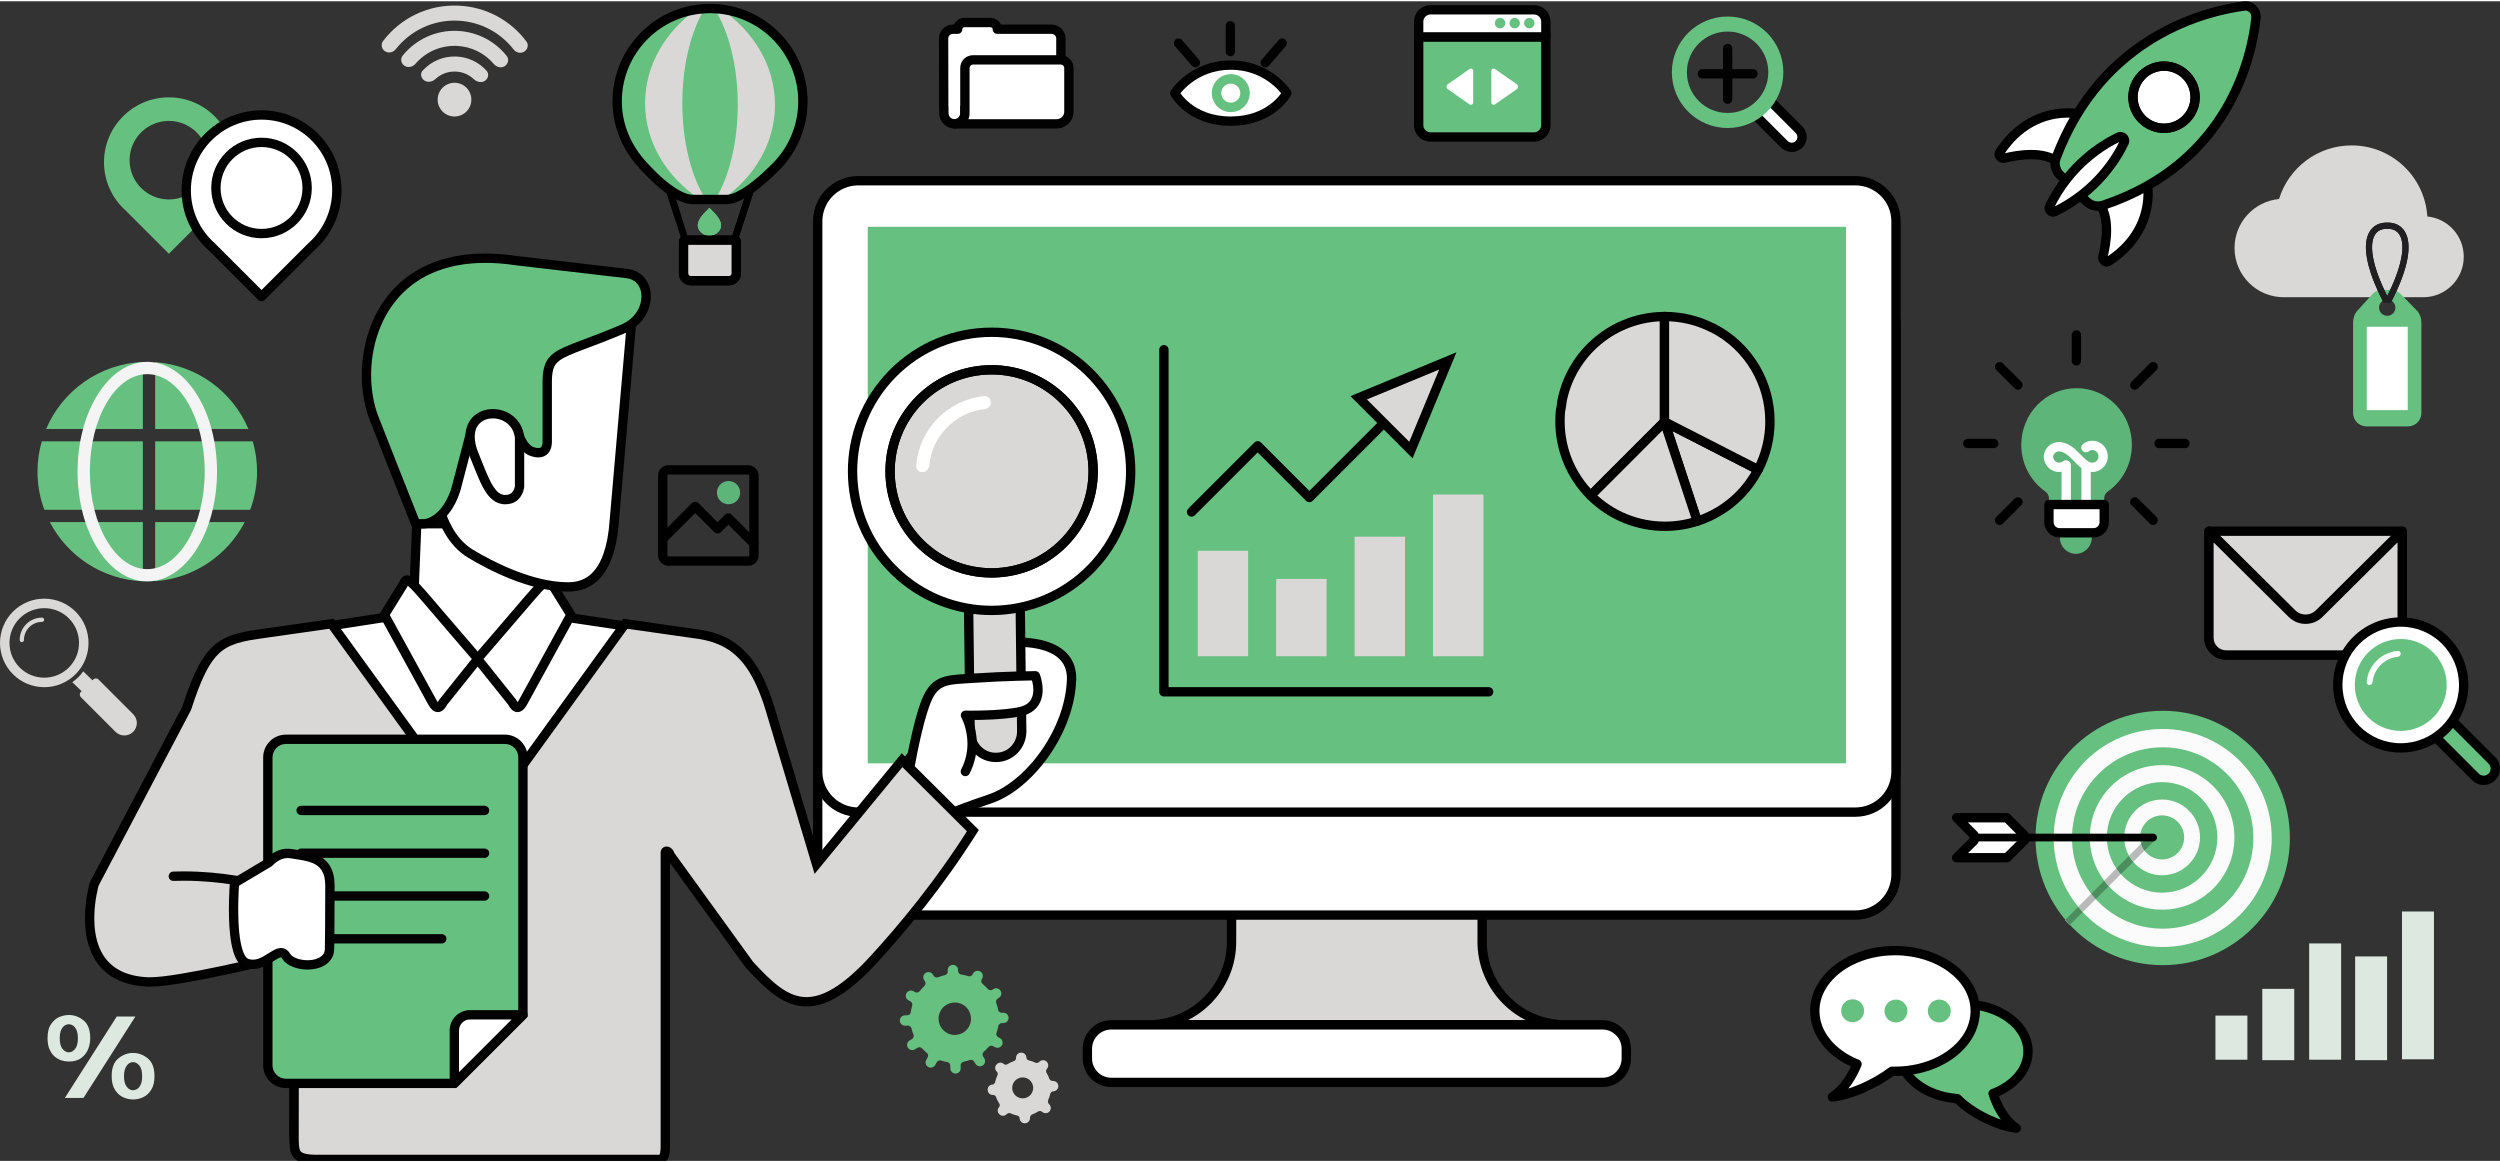 <?xml version="1.0" encoding="UTF-8"?>
<!DOCTYPE svg PUBLIC "-//W3C//DTD SVG 1.1//EN" "http://www.w3.org/Graphics/SVG/1.1/DTD/svg11.dtd">
<!-- Creator: CorelDRAW 2019 (64-Bit) -->
<svg xmlns="http://www.w3.org/2000/svg" xml:space="preserve" width="370px" height="172px" version="1.1"
     style="shape-rendering:geometricPrecision; text-rendering:geometricPrecision; image-rendering:optimizeQuality; fill-rule:evenodd; clip-rule:evenodd"
     viewBox="0 0 137616 63832"
>
 <rect x="0" y="0" width="137616" height="63832" fill="#333333" stroke="none"/>
 <defs>
  <style type="text/css">
   <![CDATA[
    .fil3 {fill:black;fill-rule:nonzero}
    .fil5 {fill:#020202;fill-rule:nonzero}
    .fil9 {fill:#201F21;fill-rule:nonzero}
    .fil12 {fill:#4B8E5E;fill-rule:nonzero}
    .fil7 {fill:#525252;fill-rule:nonzero}
    .fil6 {fill:#5DB57A;fill-rule:nonzero}
    .fil0 {fill:#66C07F;fill-rule:nonzero}
    .fil8 {fill:#ACACAC;fill-rule:nonzero}
    .fil13 {fill:#BABABA;fill-rule:nonzero}
    .fil11 {fill:#BCBCBC;fill-rule:nonzero}
    .fil2 {fill:#DAD8D7;fill-rule:nonzero}
    .fil14 {fill:#DDE9E0;fill-rule:nonzero}
    .fil15 {fill:#EFF4F0;fill-rule:nonzero}
    .fil1 {fill:#F4F4F4;fill-rule:nonzero}
    .fil10 {fill:#FBFBFB;fill-rule:nonzero}
    .fil4 {fill:white;fill-rule:nonzero}
   ]]>
  </style>
 </defs>
 <g id="Camada_x0020_1">
  <g id="_2804420218464">
   <path class="fil0" d="M8542 23545l5134 0c-864,-2043 -2821,-3515 -5134,-3680l0 3680z"/>
   <path class="fil0" d="M7865 19857c-2396,96 -4439,1589 -5327,3688l5327 0 0 -3688z"/>
   <path class="fil0" d="M13914 24223l-5372 0 0 3769 5231 0c243,-655 377,-1362 377,-2101 0,-579 -83,-1138 -236,-1668z"/>
   <path class="fil0" d="M7865 24223l-5565 0c-152,530 -236,1089 -236,1668 0,739 134,1446 377,2101l5424 0 0 -3769z"/>
   <path class="fil0" d="M7865 28669l-5122 0c972,1871 2894,3169 5122,3258l0 -3258z"/>
   <path class="fil0" d="M8542 28669l0 3251c2147,-154 3985,-1434 4930,-3251l-4930 0z"/>
   <path class="fil1" d="M8107 20525c-1743,0 -3161,2407 -3161,5366 0,2960 1418,5367 3161,5367 1743,0 3162,-2407 3162,-5367 0,-2959 -1419,-5366 -3162,-5366zm0 11410c-2116,0 -3838,-2711 -3838,-6044 0,-3332 1722,-6043 3838,-6043 2116,0 3839,2711 3839,6043 0,3333 -1723,6044 -3839,6044z"/>
   <path class="fil0" d="M9296 10909c-1194,0 -2163,-967 -2163,-2161 0,-1195 969,-2163 2163,-2163 1194,0 2162,968 2162,2163 0,1194 -968,2161 -2162,2161zm0 -5621c-1972,0 -3571,1598 -3571,3570 0,1063 465,2017 1202,2671l2369 2369 2369 -2370c737,-654 1201,-1608 1201,-2670 0,-1972 -1598,-3570 -3570,-3570z"/>
   <path class="fil2" d="M81587 51772l0 -4267 -13795 0 0 4267c0,2335 -1751,4257 -4009,4535l0 36 21815 0 0 -36c-2259,-278 -4011,-2200 -4011,-4535z"/>
   <path class="fil3" d="M81587 51772l257 0 0 -4524 -14309 0 0 4524c1,2204 -1653,4018 -3784,4280l-225 27 0 521 22329 0 0 -521 -226 -27c-2131,-262 -3786,-2076 -3785,-4280l-514 0c0,2467 1850,4497 4236,4790l32 -255 -257 0 0 36 257 0 0 -257 -21815 0 0 257 257 0 0 -36 -257 0 31 255c2386,-293 4235,-2323 4235,-4790l0 -4010 13281 0 0 4010 257 0z"/>
   <path class="fil4" d="M104369 48064c0,1235 -1002,2237 -2237,2237l-54884 0c-1233,0 -2237,-1002 -2237,-2237l0 -30280c0,-1238 1004,-2239 2237,-2239l54884 0c1235,0 2237,1001 2237,2239l0 30280z"/>
   <path class="fil3" d="M104369 48064l-257 0c0,547 -221,1041 -580,1400 -359,359 -853,580 -1400,580l-54884 0c-546,0 -1040,-221 -1399,-580 -359,-360 -581,-853 -581,-1400l0 -30280c0,-549 222,-1043 581,-1402 359,-359 853,-580 1399,-580l54884 0c547,0 1041,221 1400,580 359,359 580,853 580,1402l0 30280 514 0 0 -30280c0,-1380 -1117,-2496 -2494,-2496l-54884 0c-1375,1 -2494,1116 -2494,2496l0 30280c0,1377 1119,2494 2494,2494l54884 0c1377,0 2494,-1117 2494,-2494l-257 0z"/>
   <path class="fil4" d="M104369 42396c0,1236 -1002,2238 -2237,2238l-54884 0c-1233,0 -2237,-1002 -2237,-2238l0 -30282c0,-1235 1004,-2237 2237,-2237l54884 0c1235,0 2237,1002 2237,2237l0 30282z"/>
   <path class="fil3" d="M104369 42396l-257 0c0,548 -221,1041 -580,1401 -359,359 -853,580 -1400,580l-54884 0c-546,0 -1040,-221 -1399,-580 -359,-360 -581,-853 -581,-1401l0 -30282c0,-547 222,-1041 581,-1400 359,-359 853,-580 1399,-580l54884 0c547,0 1041,221 1400,580 359,359 580,853 580,1400l0 30282 514 0 0 -30282c0,-1377 -1117,-2494 -2494,-2494l-54884 0c-1375,0 -2494,1116 -2494,2494l0 30282c0,1378 1119,2494 2494,2495l54884 0c1377,0 2494,-1117 2494,-2495l-257 0z"/>
   <polygon class="fil0" points="47766,41948 101616,41948 101616,12413 47766,12413 "/>
   <path class="fil4" d="M89522 58195c0,727 -590,1318 -1317,1318l-27030 0c-727,0 -1319,-591 -1319,-1318l0 -533c0,-728 592,-1319 1319,-1319l27030 0c727,0 1317,591 1317,1319l0 533z"/>
   <path class="fil3" d="M89522 58195l-257 0c-1,294 -119,557 -311,750 -193,193 -456,311 -749,311l-27030 0c-293,0 -557,-118 -751,-311 -192,-193 -311,-457 -311,-750l0 -533c0,-294 119,-558 311,-751 194,-192 458,-310 751,-311l27030 0c293,1 556,119 749,311 192,193 310,457 311,751l0 533 514 0 0 -533c0,-870 -705,-1575 -1574,-1576l-27030 0c-869,1 -1576,705 -1576,1576l0 533c1,869 707,1575 1576,1575l27030 0c870,0 1573,-706 1574,-1575l-257 0z"/>
   <path class="fil4" d="M55399 35306c0,0 3674,-430 3586,2049 -103,2869 -2357,5840 -4508,6557 -2152,718 -3176,1230 -3176,1230l-1742 -2869 5840 -6967z"/>
   <path class="fil5" d="M55399 35306l30 255 8 -1c45,-4 262,-25 565,-25 492,-2 1211,59 1771,312 280,126 518,295 685,520 166,226 270,508 272,901 0,25 -1,51 -2,78 -48,1370 -617,2790 -1438,3946 -411,578 -883,1090 -1379,1498 -496,409 -1015,712 -1516,879 -2163,721 -3199,1238 -3209,1243l115 230 219 -134 -1646 -2711 5722 -6826 -197 -165 30 255 -30 -255 -197 -165 -5840 6967c-71,85 -80,204 -23,299l1742 2868c69,115 214,157 335,97l9 -5c111,-54 1127,-542 3133,-1211 576,-192 1145,-529 1680,-969 802,-661 1529,-1555 2069,-2564 540,-1009 894,-2135 935,-3259 1,-32 1,-64 1,-96 1,-488 -139,-894 -373,-1207 -174,-235 -397,-417 -639,-556 -363,-210 -772,-328 -1163,-397 -392,-69 -767,-87 -1066,-87 -373,0 -626,29 -633,30 -65,7 -125,40 -167,90l197 165z"/>
   <path class="fil4" d="M41700 38557c-369,-1842 -1886,-3293 -3816,-3652l-6978 -1039c-616,-96 -1098,-730 -1106,-1392l-153 -3714c-7144,0 517,0 -6706,0l-156 3843c-31,623 -497,1139 -1113,1236l-6889 1066c-1931,359 -3449,1810 -3818,3652 0,0 4764,6717 5223,6729 176,4 0,146 0,322l0 16821c2069,0 17952,0 20021,0 0,-17901 -144,-17143 324,-17124 187,6 341,149 362,335l4805 -7083z"/>
   <path class="fil5" d="M41700 38557l252 -51c-392,-1950 -1993,-3476 -4021,-3853l-9 -2 -6978 -1039 2 0c-232,-35 -454,-177 -619,-388 -165,-210 -267,-484 -270,-753l0 -7 -153 -3715c-6,-138 -119,-246 -257,-246 -1461,0 -2303,0 -2779,0 -477,0 -588,0 -588,0 -68,0 -134,27 -182,75 -48,48 -75,114 -75,182 0,67 27,133 75,181 48,48 114,76 182,76l86 0c67,0 133,-28 181,-76 48,-48 75,-114 75,-181 0,-68 -27,-134 -75,-182 -48,-48 -114,-75 -181,-75 0,0 -452,0 -3425,0 -138,0 -251,108 -257,246l-156 3844 0 -3c-25,501 -400,918 -896,995l0 0 -6889 1066 -7 2c-2029,377 -3631,1903 -4023,3853 -14,69 1,142 42,199 1,1 1193,1682 2443,3365 626,842 1265,1685 1781,2321 258,319 484,585 666,778 92,98 171,176 245,237 37,31 73,58 114,82 42,22 87,50 178,55l2 0 5 -101 -26 97 21 4 5 -101 -26 97 54 -199 -157 130c39,47 84,64 103,69l54 -199 -157 130 172 -142 -213 66c8,25 22,53 41,76l172 -142 -213 66 201 -62 -211 0c0,16 2,37 10,62l201 -62 -211 0 162 0 -157 -40c-1,5 -4,17 -5,40l162 0 -157 -40 61 16 -60 -20 -1 4 61 16 -60 -20c1,1 -18,41 -38,95 -21,55 -45,130 -46,225l0 16821c0,68 28,134 75,182 48,48 115,75 182,75 2069,0 17952,0 20021,0 68,0 134,-27 182,-75 48,-48 75,-114 75,-182 0,-6825 -21,-10939 -21,-13413 0,-1724 11,-2655 44,-3137 9,-120 18,-211 29,-277 7,-49 15,-83 21,-102l5 -15 1 -2 -25 -12 24 14 1 -2 -25 -12 24 14 -120 -72 62 123c32,-16 54,-43 58,-51l-120 -72 62 123 -62 -122 0 139c3,0 31,-1 62,-17l-62 -122 0 139 0 -6 0 6 0 0 0 -6 0 6c5,-1 42,5 99,8l1 0c58,2 109,49 116,108 12,107 90,195 194,220 104,26 214,-16 274,-105l4805 -7083c38,-57 53,-128 39,-195l-252 51 -212 -145 -4805 7084 212 144 256 -29c-37,-313 -294,-551 -608,-563l1 0c-17,0 -49,-8 -120,-9 -27,0 -60,2 -98,11 -36,9 -75,26 -110,50 -67,45 -110,108 -137,166 -46,104 -65,210 -84,366 -26,234 -41,578 -51,1118 -9,538 -13,1270 -13,2266 0,2476 21,6588 21,13413l257 0 0 -257c-2069,0 -17952,0 -20021,0l0 257 257 0 0 -16821c0,-1 3,-25 20,-63 8,-19 18,-42 30,-72 10,-31 27,-68 28,-141 0,-36 -6,-85 -30,-133 -18,-36 -45,-70 -75,-95 -45,-37 -90,-54 -126,-63 -37,-9 -68,-11 -98,-12l1 0 -5 179 62 -169c-9,-3 -26,-9 -57,-10l-5 179 62 -169 -33 91 42 -87 -9 -4 -33 91 42 -87 -15 32 16 -32 -1 0 -15 32 16 -32c-1,1 -51,-35 -112,-93 -117,-111 -290,-303 -495,-547 -721,-855 -1844,-2358 -2783,-3642 -470,-642 -894,-1231 -1201,-1658 -154,-214 -278,-388 -364,-508 -85,-120 -132,-187 -132,-187l-210 149 252 50c346,-1732 1780,-3108 3613,-3449l-47 -253 39 254 6889 -1067 0 0c737,-115 1293,-731 1330,-1476l0 -2 157 -3844 -257 -10 0 257c2973,0 3425,0 3425,0 67,0 133,-28 181,-76 48,-48 75,-114 75,-181 0,-68 -27,-134 -75,-182 -48,-48 -114,-75 -181,-75l-86 0c-68,0 -134,27 -182,75 -48,48 -75,114 -75,182 0,67 27,133 75,181 48,48 114,76 182,76 0,0 445,0 3367,0l0 -257 -256 10 152 3715 257 -11 -257 3c5,393 148,767 380,1064 231,295 559,519 943,579l2 0 6978 1039 38 -254 -47 253c1832,341 3265,1717 3611,3449l252 -50 -212 -145 212 145z"/>
   <path class="fil4" d="M22185 32121l-1024 1656 2646 4827c218,371 392,349 588,-22l1909 -2384c-4003,-4625 -3824,-4666 -4119,-4077z"/>
   <path class="fil5" d="M22185 32121l-219 -135 -1024 1656c-49,79 -51,177 -7,259l2647 4826 4 7c61,103 122,189 200,261 39,36 83,68 136,93 53,25 115,41 179,41 68,0 134,-18 188,-46 83,-42 143,-100 194,-163 52,-64 96,-136 140,-217l-228 -121 201 161 1909 -2385c78,-97 75,-235 -6,-329 -1484,-1714 -2392,-2796 -2967,-3456 -288,-330 -492,-554 -651,-705 -81,-76 -150,-134 -222,-180 -36,-23 -74,-43 -116,-59 -43,-16 -91,-27 -145,-27 -74,-1 -153,26 -207,65 -83,59 -120,122 -153,176 -32,56 -56,109 -83,163l230 115 -219 -135 219 135 229 115c39,-80 70,-141 82,-156l3 -4 -9 -7 8 8 1 -1 -9 -7 8 8 -80 -74 49 96c19,-10 29,-20 31,-22l-80 -74 49 96 -69 -133 0 150c21,0 50,-6 69,-17l-69 -133 0 150 0 -96 -33 91c2,1 14,5 33,5l0 -96 -33 91 0 0c5,2 36,19 82,58 82,68 208,194 382,386 524,576 1482,1733 3281,3811l194 -168 -200 -161 -1909 2385 -27 40c-43,82 -82,135 -102,154l-10 9 0 0 45 69 0 -79c-25,-1 -45,10 -45,10l45 69 0 -79 0 90 38 -83c-5,-2 -21,-8 -38,-7l0 90 38 -83 -9 22 12 -20 -3 -2 -9 22 12 -20c-3,0 -55,-48 -113,-150l-222 130 226 -124 -2575 -4695 945 -1528 11 -21 -229 -115z"/>
   <path class="fil4" d="M30404 32121l1024 1656 -2647 4827c-218,371 -392,349 -589,-22l-1909 -2384c4022,-4646 3829,-4659 4121,-4077z"/>
   <path class="fil5" d="M30404 32121l-219 136 945 1528 -2574 4695 225 124 -221 -130c-45,77 -85,125 -104,142l-9 7 -1 1 41 67 0 -76c-23,-1 -41,8 -41,9l41 67 0 -76 0 92 42 -83c-6,-4 -23,-10 -42,-9l0 92 42 -83 -11 22 14 -21 -3 -1 -11 22 14 -21c-1,0 -16,-13 -37,-40 -21,-28 -47,-69 -76,-123l-26 -40 -1909 -2385 -201 161 194 168c1489,-1720 2402,-2807 2971,-3458 284,-325 483,-542 617,-668 66,-63 116,-102 143,-119l15 -9 3 -1 -34 -85 0 90c23,0 34,-5 34,-5l-34 -85 0 90 0 -149 -86 122c18,13 57,28 86,27l0 -149 -86 122 61 -87 -75 75 14 12 61 -87 -75 75 27 -27 -30 24 3 3 27 -27 -30 24c4,2 40,70 85,163l11 20 219 -136 229 -115c-36,-71 -65,-140 -117,-218 -26,-38 -60,-81 -115,-120 -54,-40 -134,-68 -209,-66 -53,0 -102,11 -144,26 -79,30 -142,73 -209,127 -117,94 -250,227 -430,423 -536,586 -1490,1737 -3320,3851 -82,94 -84,232 -7,329l1910 2385 200 -161 -227 121c59,108 117,200 195,278 39,39 84,74 139,102 54,28 121,46 188,46 64,0 127,-16 179,-41 80,-38 140,-90 192,-149 53,-60 99,-128 145,-205l4 -7 2646 -4826c44,-82 42,-180 -7,-259l-1024 -1656 -218 135 229 -115 -229 115z"/>
   <path class="fil2" d="M42382 38919c-811,-2626 -1913,-3768 -3889,-4072l-4074 -581 -7428 10261c-277,537 -1047,537 -1324,0l-7425 -10261 -4074 581c-2100,304 -2825,766 -3892,4072l-5087 9667c0,0 -1537,5191 2936,5396 1673,76 8063,-1537 8063,-1537 21,-176 0,9849 0,10024 0,956 4,1284 1302,1284l18620 0c255,0 513,77 513,-721l0 -16158c0,-176 234,-65 254,112l4374 6045c1919,2079 3448,3431 6876,-319 1586,-1735 3565,-4108 5428,-7058l-3901 -3879 -4706 5723 -2566 -8579z"/>
   <path class="fil3" d="M42382 38919l245 -75c-412,-1333 -903,-2314 -1567,-3009 -332,-347 -707,-621 -1128,-824 -420,-204 -886,-339 -1400,-418l-2 0 -4228 -604 -7530 10402 -9 18c-48,91 -111,154 -186,198 -75,43 -161,66 -248,66 -87,0 -173,-23 -248,-66 -74,-44 -138,-107 -185,-198l-9 -17 -7527 -10403 -4228 604 0 0c-532,77 -988,164 -1395,312 -306,110 -584,256 -838,454 -380,297 -698,706 -993,1266 -296,562 -572,1278 -875,2216l245 78 -227 -119 -5100 9688 -7 25c-3,14 -265,892 -265,1968 1,782 136,1678 647,2416 255,368 606,692 1067,927 462,236 1030,383 1723,414 43,2 88,3 136,3 493,0 1223,-99 2061,-244 2507,-436 5937,-1302 5940,-1302l172 -44 21 -176 -240 -28 235 54c4,-17 4,-22 5,-26l-240 -28 235 54 -248 -57 232 105c12,-28 13,-39 16,-48l-248 -57 232 105 -234 -105 190 171c28,-31 37,-51 44,-66l-234 -105 190 171 -190 -172 125 225c31,-18 51,-37 65,-53l-190 -172 125 225 -125 -225 0 257c48,0 93,-14 125,-32l-125 -225 0 257 0 -257 -139 217c32,21 83,40 139,40l0 -257 -139 217 139 -217 -203 158c13,16 31,37 64,59l139 -217 -203 158 202 -157 -239 92c6,14 12,33 37,65l202 -157 -239 92 237 -91 -249 48c2,8 3,17 12,43l237 -91 -249 48 229 -44 -232 22 3 22 229 -44 -232 22 142 -14 -143 9 1 5 142 -14 -143 9c0,0 1,27 2,65 4,271 5,1206 5,2396 0,2930 -9,7424 -9,7542 1,239 0,446 23,636 18,142 50,278 118,406 51,95 124,181 214,250 35,26 72,50 112,71l20287 0c73,-84 119,-189 148,-308 32,-133 47,-291 47,-492l0 -16158 -118 0 112 34c6,-18 6,-29 6,-34l-118 0 112 34 -180 -55 109 152c40,-28 64,-71 71,-97l-180 -55 109 152 -111 -155 0 192c27,1 72,-8 111,-37l-111 -155 0 192 0 -128 -59 116c8,4 24,12 59,12l0 -128 -59 116 19 -36 -27 31 8 5 19 -36 -27 31 2 -2 -2 2 0 0 2 -2 -2 2 3 -3 -4 2 1 1 3 -3 -4 2 27 -12 -29 3 2 9 27 -12 -29 3 8 67 4421 6112 11 12c523,566 1024,1088 1560,1478 534,389 1117,648 1776,647 553,0 1142,-182 1783,-576 642,-395 1341,-1001 2136,-1870 1592,-1742 3581,-4127 5455,-7094l110 -174 -4247 -4224 -4579 5570 -2428 -8118 -1 -1 -245 75 -247 74 2705 9041 4833 -5878 3700 3680 182 -182 -218 -137c-1852,2933 -3821,5294 -5400,7021 -772,846 -1442,1421 -2025,1779 -584,358 -1076,500 -1514,500 -521,0 -990,-199 -1474,-549 -482,-349 -966,-849 -1485,-1411l-188 174 208 -150 -4374 -6046 -208 151 256 -30c-16,-126 -75,-224 -146,-296 -36,-35 -76,-66 -123,-89 -48,-24 -102,-42 -172,-43 -39,0 -82,7 -126,25 -67,26 -128,84 -159,145 -32,62 -41,122 -41,176l0 16158c0,156 -11,269 -26,344 -12,56 -26,90 -34,106l-8 11 -1 2 10 11 -7 -13 -3 2 10 11 -7 -13 0 0c-4,2 -27,6 -67,5 -32,0 -73,-1 -123,-2l-18620 0c-314,1 -540,-21 -689,-58 -112,-28 -176,-63 -215,-95 -29,-25 -49,-50 -68,-89 -28,-57 -50,-149 -61,-282 -11,-133 -12,-302 -12,-503 0,-116 9,-4611 9,-7542 0,-714 0,-1335 -2,-1778 0,-221 -1,-398 -2,-521 -1,-61 -1,-108 -2,-142 0,-17 -1,-30 -1,-42l-2 -22c0,-5 -1,-11 -4,-27 -2,-8 -3,-18 -12,-44 -6,-14 -13,-33 -37,-66 -13,-16 -32,-37 -64,-58 -32,-21 -84,-41 -139,-41 -48,0 -94,15 -125,33 -59,34 -79,67 -93,88 -22,36 -25,51 -29,64 -5,17 -6,25 -7,31l-2 14 255 29 -63 -249c0,0 -94,24 -264,66 -594,147 -2108,515 -3671,845 -781,165 -1575,321 -2271,435 -694,114 -1296,186 -1669,185 -41,0 -78,0 -113,-2 -633,-29 -1126,-162 -1512,-359 -577,-296 -926,-735 -1144,-1248 -216,-511 -291,-1095 -290,-1637 0,-496 61,-956 123,-1289 31,-166 61,-302 84,-394 12,-46 21,-82 27,-106l8 -26 2 -7 -246 -73 227 119 5098 -9686 7 -21c264,-820 506,-1458 749,-1954 181,-372 363,-663 552,-893 285,-344 583,-556 961,-713 377,-156 839,-253 1422,-337l3920 -559 7334 10135 208 -150 -228 117c91,178 227,316 384,407 156,91 331,136 506,136 175,0 350,-45 506,-136 157,-91 293,-229 385,-407l-229 -117 208 150 7337 -10135 3921 559 36 -254 -39 254c474,73 887,195 1254,372 550,268 1000,659 1397,1230 395,571 732,1323 1031,2292l-1 -2 247 -74z"/>
   <path class="fil0" d="M25010 59566l-9272 0c-548,0 -994,-446 -994,-995l0 -16952c0,-549 446,-994 994,-994l12055 0c549,0 994,445 994,994l0 14170 -3777 3777z"/>
   <path class="fil3" d="M25010 59566l0 -257 -9272 0c-204,-1 -386,-83 -521,-216 -133,-135 -215,-317 -216,-522l0 -16952c1,-205 83,-387 216,-522 135,-133 317,-215 521,-215l12055 0c204,0 387,82 521,216 134,134 216,316 216,521l0 14064 -3702 3701 182 182 0 -257 0 257 182 181 3852 -3852 0 -14276c0,-691 -560,-1251 -1251,-1251l-12055 0c-690,0 -1250,560 -1251,1251l0 16952c1,691 561,1251 1251,1252l9378 0 76 -76 -182 -181z"/>
   <path class="fil4" d="M25010 59566l0 -2911c0,-478 388,-866 866,-866l2911 0 -3777 3777z"/>
   <path class="fil5" d="M25010 59566l257 0 0 -2911c0,-169 68,-319 178,-430 112,-111 262,-179 431,-179l2290 0 -3338 3338 182 182 257 0 -257 0 182 181 3777 -3776c73,-74 95,-184 55,-280 -39,-96 -133,-159 -237,-159l-2911 0c-620,0 -1123,503 -1123,1123l0 2911c0,103 63,197 159,237 96,40 206,18 280,-56l-182 -181z"/>
   <g>
    <polygon class="fil4" points="26672,49252 16576,49252 "/>
   </g>
   <path class="fil5" d="M26672 48995l-10096 0c-142,0 -257,115 -257,257 0,142 115,257 257,257l10096 0c142,0 257,-115 257,-257 0,-142 -115,-257 -257,-257z"/>
   <g>
    <polygon class="fil4" points="16576,51607 24317,51607 "/>
   </g>
   <path class="fil5" d="M16576 51864l7741 0c142,0 257,-115 257,-257 0,-142 -115,-257 -257,-257l-7741 0c-142,0 -257,115 -257,257 0,142 115,257 257,257z"/>
   <g>
    <polygon class="fil4" points="26672,46896 16576,46896 "/>
   </g>
   <path class="fil5" d="M26672 46639l-10096 0c-142,0 -257,115 -257,257 0,142 115,257 257,257l10096 0c142,0 257,-115 257,-257 0,-142 -115,-257 -257,-257z"/>
   <g>
    <polygon class="fil4" points="26672,44541 16576,44541 "/>
   </g>
   <path class="fil5" d="M26672 44284l-10096 0c-142,0 -257,115 -257,257 0,142 115,257 257,257l10096 0c142,0 257,-115 257,-257 0,-142 -115,-257 -257,-257z"/>
   <path class="fil4" d="M13966 48591c0,0 -1942,-514 -4426,-428l4426 428z"/>
   <path class="fil5" d="M14032 48343c-14,-4 -1687,-447 -3929,-447 -187,0 -377,3 -572,10 -141,5 -252,124 -248,266 5,141 124,252 266,248 188,-7 373,-10 554,-10 1087,0 2040,108 2719,216 340,54 611,108 797,148 92,20 164,36 211,48 24,6 42,10 54,13l16 4c137,37 278,-45 314,-182 37,-137 -45,-278 -182,-314z"/>
   <path class="fil4" d="M34789 17387l-971 11168c-216,3205 -1572,3681 -2542,3683 -2018,2 -4248,-1151 -5371,-1827 -2175,-1309 -2102,-5057 -2118,-5360l-647 -7471c8785,-477 6198,-450 11649,-193z"/>
   <path class="fil5" d="M34789 17387l-256 -22 -971 11168 0 5c-53,784 -175,1392 -338,1860 -246,703 -576,1084 -913,1303 -338,218 -702,279 -1036,280l1 0 -6 0c-959,0 -1994,-277 -2924,-643 -931,-365 -1757,-815 -2309,-1147 -496,-298 -870,-740 -1153,-1251 -426,-767 -637,-1686 -738,-2439 -51,-377 -75,-712 -87,-967 -6,-127 -9,-235 -11,-318 -2,-83 -2,-139 -4,-179l-1 -8 -647 -7471 -256 22 14 257c4904,-266 6268,-375 7442,-375 930,0 1769,68 4181,182l12 -257 -256 -22 256 22 12 -257c-2406,-113 -3245,-182 -4205,-182 -1210,0 -2568,110 -7470,376 -69,3 -134,35 -180,88 -46,52 -68,121 -62,190l647 7471 256 -22 -256 13c0,11 1,44 2,88 7,338 25,1368 306,2480 140,556 346,1135 655,1663 309,526 724,1003 1278,1336 570,343 1419,806 2386,1186 968,379 2055,677 3112,677l6 0c264,0 560,-32 862,-139 454,-160 912,-497 1259,-1098 348,-601 595,-1457 678,-2685l-257 -17 256 22 971 -11168c6,-69 -17,-139 -63,-191 -45,-53 -111,-84 -181,-88l-12 257z"/>
   <path class="fil0" d="M34453 14981c1496,123 1527,2338 -156,3054 -3487,1486 -4174,1191 -4174,2946l0 3265c0,429 -226,757 -855,533 -423,-150 -686,-769 -811,-1226 0,0 -358,-297 -892,-297 -1493,0 -1483,-132 -1632,413l-829 3170c-422,1387 -1269,1919 -1804,1925l-417 0c-742,-1853 -1870,-4749 -2284,-5793 -1306,-3283 138,-9861 7852,-8690l6002 700z"/>
   <path class="fil3" d="M34453 14981l-21 256c305,27 509,146 654,321 144,175 225,418 225,689 0,281 -88,589 -271,866 -183,276 -460,522 -844,686 -866,369 -1557,627 -2112,836 -417,157 -757,286 -1040,415 -212,98 -393,196 -548,310 -234,171 -407,391 -503,661 -97,269 -127,576 -127,960l0 3265c1,133 -31,233 -65,278 -17,24 -33,37 -56,49 -23,11 -58,21 -114,22 -64,0 -157,-15 -277,-58l0 0c-61,-22 -126,-64 -192,-130 -98,-98 -195,-248 -273,-414 -78,-167 -140,-348 -184,-508l-21 -78 -63 -52c-12,-10 -117,-96 -299,-183 -182,-86 -442,-173 -757,-173 -482,0 -803,-14 -1038,-14 -122,0 -221,3 -316,18 -71,12 -142,31 -211,69 -51,28 -98,67 -135,110 -56,66 -89,136 -114,203 -25,68 -44,138 -65,216l-1 1 -830 3172 249 65 -246 -75c-200,656 -495,1095 -789,1367 -292,273 -587,375 -772,376l3 257 0 -257 -417 0 0 257 239 -96c-742,-1851 -1869,-4746 -2285,-5792 -259,-652 -408,-1454 -408,-2299 0,-1435 428,-2987 1418,-4165 496,-591 1131,-1091 1933,-1447 802,-355 1771,-565 2936,-565 526,0 1091,42 1697,135l4 0 6010 701 5 1 21 -256 29 -256 -6001 -700 -30 256 39 -255c-630,-95 -1220,-140 -1774,-140 -1226,-1 -2271,222 -3144,609 -1312,581 -2233,1532 -2817,2619 -585,1088 -840,2312 -840,3463 0,905 157,1766 445,2489 414,1042 1541,3939 2285,5793l65 162 592 0c351,-6 747,-172 1117,-513 369,-343 708,-864 930,-1595l2 -4 831 -3175 -249 -65 248 67c25,-90 44,-156 59,-190l12 -25 3 -4 -16 -14 10 19 6 -5 -16 -14 10 19c0,-1 18,-9 65,-14 46,-6 118,-9 213,-9 215,0 548,14 1038,14 219,0 405,61 536,123 65,31 117,62 150,85 16,10 28,19 36,25l7 5 1 1 88 -110 -90 109 2 1 88 -110 -90 109 164 -198 -248 67c67,245 169,531 320,791 75,129 163,252 270,359 106,106 232,198 383,251l-1 0c162,57 310,87 450,88 121,0 238,-24 340,-74 155,-75 265,-207 325,-347 62,-141 83,-291 84,-442l0 -3265c-1,-424 44,-695 135,-878 69,-139 163,-244 325,-357 243,-169 641,-334 1223,-554 583,-221 1348,-500 2335,-920 474,-202 833,-516 1070,-875 238,-360 356,-763 356,-1150 1,-372 -109,-732 -340,-1015 -229,-282 -582,-474 -1010,-507l-21 256 29 -256 -29 256z"/>
   <path class="fil4" d="M28600 24002l0 2712c0,0 -66,590 -574,694 -970,199 -1301,-900 -1930,-2450 -1101,-2709 2276,-2913 2504,-956z"/>
   <path class="fil5" d="M28600 24002l-257 0 0 2712 257 0 -255 -28 12 1 -12 -2 0 1 12 1 -12 -2c-2,15 -23,136 -83,244 -29,55 -67,105 -113,144 -46,38 -98,67 -174,83l-1 0c-61,13 -116,18 -166,18 -145,-2 -250,-41 -367,-131 -173,-133 -352,-405 -528,-784 -179,-379 -360,-859 -579,-1398 -144,-354 -201,-651 -201,-892 2,-365 124,-600 301,-762 178,-161 428,-247 697,-247 277,0 564,93 786,272 222,180 384,437 428,800l255 -30 -257 0 257 0 255 -29c-56,-493 -295,-886 -616,-1142 -322,-257 -718,-385 -1108,-385 -376,0 -753,120 -1041,379 -289,258 -473,657 -471,1144 0,322 76,684 239,1086 289,710 514,1331 787,1804 137,236 287,438 478,588 190,151 428,243 685,241 88,0 178,-10 269,-29l0 1c173,-35 318,-116 425,-213 162,-146 245,-321 293,-455 47,-135 59,-236 61,-249l1 -29 0 -2712 -2 -29 -255 29z"/>
   <path class="fil3" d="M81944 37755l-17618 0 0 -18576c0,-142 -115,-257 -257,-257 -142,0 -257,115 -257,257l0 18833c0,68 28,134 76,182 48,48 114,75 181,75l17875 0c142,0 257,-115 257,-257 0,-142 -115,-257 -257,-257z"/>
   <polygon class="fil2" points="65932,36054 68706,36054 68706,30248 65932,30248 "/>
   <polygon class="fil2" points="70249,36054 73024,36054 73024,31797 70249,31797 "/>
   <polygon class="fil2" points="74566,36054 77341,36054 77341,29473 74566,29473 "/>
   <polygon class="fil2" points="78882,36054 81658,36054 81658,27151 78882,27151 "/>
   <path class="fil2" d="M77665 24703l2032 -4906 -4908 2031c2264,2263 618,618 2876,2875z"/>
   <path class="fil3" d="M77665 24703l238 99 2268 -5480 -5835 2415 272 272c2263,2264 618,619 2876,2876l272 272 147 -355 -238 -99 182 -182c-2258,-2256 -612,-612 -2876,-2875l-182 182 99 237 4334 -1794 -1794 4334 237 98 182 -182 -182 182z"/>
   <path class="fil3" d="M65773 28293l3458 -3458 2661 2662c48,48 114,75 182,75 68,0 134,-27 182,-75l3980 -3982c101,-100 101,-263 0,-363 -100,-100 -263,-100 -363,0l-3799 3800 -2662 -2662c-47,-48 -114,-76 -181,-76 -68,0 -134,28 -182,76l-3640 3639c-100,101 -100,263 0,364 100,100 263,100 364,0z"/>
   <path class="fil2" d="M54859 41620c772,-9 1392,-659 1383,-1453l-95 -7909c-9,-607 -284,-955 -826,-948l-1067 13c-688,7 -956,348 -949,969l97 7912c8,791 643,1426 1417,1417l40 -1z"/>
   <path class="fil3" d="M54859 41620l3 257c455,-5 867,-199 1161,-505 295,-306 476,-727 476,-1187l0 -20 -95 -7912 0 2c-5,-337 -82,-635 -269,-861 -92,-112 -213,-200 -349,-257 -137,-57 -288,-84 -449,-83l-21 0 -1065 12c-190,2 -361,26 -515,80 -231,77 -422,231 -534,433 -112,201 -153,435 -154,689l0 27 97 7912 0 0c5,460 191,879 490,1181 298,302 712,490 1167,490l21 0 40 -1 -1 0 -3 -257 -5 -257 -39 1 1 0 -14 0c-312,0 -593,-128 -802,-338 -207,-210 -338,-500 -341,-825l0 0 -97 -7912 0 -21c0,-132 15,-242 42,-326 41,-128 95,-199 187,-258 93,-58 241,-102 466,-104l1068 -13 0 0 12 0c105,0 187,17 250,44 95,41 157,99 211,201 53,101 89,252 92,450l0 -1 95 7909 0 0 0 15c0,325 -127,617 -332,830 -206,213 -485,344 -797,348l-2 0 5 257z"/>
   <path class="fil4" d="M49236 31353c3026,2954 7872,2896 10826,-130 2953,-3026 2895,-7873 -130,-10826 -3025,-2953 -7873,-2895 -10826,130 -2954,3027 -2895,7873 130,10826z"/>
   <path class="fil3" d="M49236 31353l-179 184c1538,1502 3534,2251 5527,2251 2055,0 4112,-798 5662,-2386 1502,-1538 2251,-3535 2251,-5527 0,-2056 -798,-4112 -2386,-5662 -1538,-1502 -3534,-2251 -5526,-2251 -2057,0 -4113,798 -5663,2386 -1502,1538 -2251,3534 -2250,5526 -1,2057 797,4113 2385,5663l179 -184 180 -184c-1485,-1450 -2230,-3370 -2230,-5295 0,-1864 699,-3727 2104,-5167 1450,-1486 3370,-2230 5295,-2231 1864,0 3728,700 5167,2105 1486,1450 2230,3370 2231,5294 -1,1865 -700,3729 -2105,5168 -1450,1486 -3370,2231 -5294,2231 -1865,0 -3729,-700 -5168,-2105l-180 184z"/>
   <path class="fil2" d="M54652 31465c3086,-38 5559,-2570 5522,-5657 -38,-3087 -2571,-5559 -5656,-5521 -3088,37 -5560,2569 -5523,5656 37,3087 2569,5559 5657,5522z"/>
   <path class="fil3" d="M54652 31465l3 257c3204,-40 5776,-2649 5776,-5846 0,-23 0,-47 0,-71 -39,-3204 -2649,-5776 -5844,-5776 -24,0 -48,0 -73,1 -3206,38 -5776,2649 -5776,5845 0,23 0,47 0,71 39,3205 2648,5776 5845,5776 24,0 48,0 72,0l-3 -257 -3 -257c-22,0 -44,0 -66,0 -2916,0 -5296,-2345 -5331,-5269 0,-21 0,-43 0,-64 -1,-2915 2344,-5297 5269,-5332 22,0 44,0 66,0 2913,0 5295,2346 5330,5268 0,22 0,44 0,65 0,2916 -2346,5296 -5268,5332l3 257z"/>
   <path class="fil4" d="M54191 22451c196,-23 350,-183 348,-379 -3,-201 -177,-357 -377,-336 -2001,203 -3582,1828 -3727,3837 -14,195 151,351 346,348 202,-3 353,-175 372,-375 154,-1614 1426,-2912 3038,-3095z"/>
   <path class="fil5" d="M50680 29875l-179 184c1136,1110 2611,1663 4083,1663 1519,0 3039,-589 4184,-1763 1109,-1136 1663,-2611 1663,-4083 0,-1519 -590,-3039 -1762,-4184 -1137,-1109 -2613,-1663 -4084,-1663 -1519,0 -3039,590 -4184,1762 -1110,1137 -1664,2612 -1663,4084 -1,1519 589,3039 1763,4184l179 -184 180 -184c-1072,-1045 -1608,-2429 -1608,-3816 0,-1344 504,-2687 1517,-3725 1045,-1070 2428,-1607 3816,-1607 1343,0 2686,504 3725,1517 1070,1045 1606,2429 1607,3816 0,1344 -504,2687 -1516,3725 -1046,1070 -2429,1607 -3817,1607 -1344,0 -2687,-504 -3724,-1517l-180 184z"/>
   <path class="fil4" d="M50100 42063c0,0 483,-2761 996,-3786 512,-1024 1229,-922 2663,-1024 1435,-103 3235,-126 3235,-126 0,0 691,1709 -946,2000 -1227,218 -2903,175 -2903,175 0,0 831,1461 -5,3097l-3040 -336z"/>
   <path class="fil5" d="M50353 42107c0,0 7,-41 22,-118 49,-269 180,-957 353,-1687 87,-365 184,-739 286,-1075 102,-336 211,-634 311,-835 117,-233 237,-387 367,-496 97,-82 202,-141 326,-187 186,-70 420,-108 712,-133 292,-25 639,-38 1048,-67 711,-51 1517,-82 2144,-101 314,-9 583,-15 773,-19 191,-3 302,-5 302,-5l-3 -257 -238 97 76 -31 -77 30 1 1 76 -31 -77 30c3,5 128,332 127,679 0,213 -45,423 -164,588 -61,84 -140,160 -254,226 -114,66 -263,123 -460,158 -849,151 -1952,175 -2503,174 -110,0 -197,0 -258,-1 -60,-1 -92,-2 -92,-2 -92,-2 -179,45 -227,125 -47,79 -48,178 -3,259l29 -16 -29 16 0 0 29 -16 -29 16c10,16 336,616 335,1434 0,426 -85,911 -345,1419 -64,126 -14,281 112,346 126,64 281,14 346,-112 300,-587 401,-1158 401,-1653 -2,-984 -390,-1666 -402,-1688l-223 127 -7 257c2,0 139,3 363,3 566,0 1682,-21 2592,-182 247,-44 456,-119 629,-220 261,-151 438,-364 539,-589 103,-226 134,-458 135,-669 -2,-475 -158,-854 -164,-871 -40,-99 -135,-162 -242,-161 -2,0 -1803,23 -3249,126 -708,52 -1250,48 -1727,175 -237,65 -459,168 -653,332 -194,163 -356,381 -495,659 -141,282 -269,656 -389,1067 -358,1230 -629,2785 -630,2790 -24,140 69,273 209,297 140,25 273,-69 297,-208l0 -1z"/>
   <path class="fil2" d="M135621 14063c0,-1156 -879,-2106 -2005,-2218 -138,-2182 -1951,-3911 -4169,-3911 -1881,0 -3470,1243 -3994,2951 -1375,131 -2450,1288 -2450,2697 0,1496 1212,2709 2709,2709l19 -1 0 1 7670 0c1227,-5 2220,-1000 2220,-2228z"/>
   <path class="fil3" d="M41684 29673l-1410 -1410c-100,-100 -263,-100 -363,0l-413 413 -1049 -1050c-48,-48 -114,-75 -182,-75 -67,0 -134,27 -182,75l-1786 1786c-101,101 -101,263 0,364 100,100 263,100 363,0l1605 -1605 1050 1050c48,47 114,75 181,75 68,0 134,-28 182,-75l412 -412 1228 1228c101,100 263,100 364,0 100,-101 100,-263 0,-364z"/>
   <path class="fil6" d="M40103 27687c354,0 640,-286 640,-639 0,-354 -286,-640 -640,-640 -353,0 -639,286 -639,640 0,353 286,639 639,639z"/>
   <path class="fil4" d="M18542 10405c0,-2290 -1856,-4146 -4146,-4146 -2289,0 -4145,1856 -4145,4146 0,1234 539,2341 1395,3101l2750 2750 2751 -2751c855,-759 1395,-1867 1395,-3100z"/>
   <path class="fil5" d="M18542 10405l257 0c0,-2432 -1971,-4402 -4403,-4403 -2431,1 -4402,1971 -4402,4403 0,1310 573,2487 1481,3293l171 -192 -182 181 2751 2751c100,100 263,100 363,0l2751 -2751 -182 -182 171 192c908,-806 1481,-1983 1481,-3292l-514 0c0,1157 -506,2195 -1308,2908l-11 10 -2570 2570 -2568 -2569 -12 -11c-803,-713 -1308,-1750 -1308,-2908 0,-1075 435,-2045 1139,-2750 704,-704 1675,-1139 2749,-1139 1075,0 2045,435 2750,1139 704,705 1139,1675 1139,2750l257 0z"/>
   <path class="fil4" d="M16907 10277c0,1386 -1124,2510 -2511,2510 -1386,0 -2511,-1124 -2511,-2510 0,-1387 1125,-2511 2511,-2511 1387,0 2511,1124 2511,2511z"/>
   <path class="fil5" d="M16907 10277l-257 0c0,623 -252,1184 -660,1593 -409,408 -971,660 -1594,660 -623,0 -1185,-252 -1593,-660 -409,-409 -661,-970 -661,-1593 0,-624 252,-1185 661,-1594 408,-408 970,-660 1593,-660 623,0 1185,252 1594,660 408,409 660,970 660,1594l514 0c0,-1529 -1239,-2768 -2768,-2768 -1528,0 -2767,1239 -2768,2768 1,1528 1240,2767 2768,2767 1529,0 2768,-1239 2768,-2767l-257 0z"/>
   <path class="fil2" d="M132232 35042c0,520 -422,942 -942,942l-8754 0c-520,0 -942,-422 -942,-942l0 -5872 10638 0 0 5872z"/>
   <path class="fil3" d="M132232 35042l-257 0c0,190 -76,360 -201,484 -125,125 -294,201 -484,201l-8754 0c-190,0 -359,-76 -484,-201 -124,-124 -201,-294 -201,-484l0 -5615 10124 0 0 5615 514 0 0 -5872c0,-68 -27,-134 -75,-182 -48,-48 -114,-75 -182,-75l-10638 0c-67,0 -133,27 -181,75 -48,48 -76,114 -76,182l0 5872c1,662 537,1199 1199,1199l8754 0c662,0 1199,-537 1199,-1199l-257 0z"/>
   <path class="fil2" d="M127658 33710c-412,408 -1078,408 -1490,0l-4574 -4540 0 5872c0,520 422,942 942,942l8754 0c520,0 942,-422 942,-942l0 -5872 -4574 4540z"/>
   <path class="fil3" d="M127658 33710l-181 -183c-156,155 -359,232 -564,232 -205,0 -408,-77 -563,-232l-4575 -4540c-73,-73 -184,-95 -280,-55 -95,40 -158,134 -158,238l0 5872c1,662 537,1199 1199,1199l8754 0c662,0 1199,-537 1199,-1199l0 -5872c0,-104 -62,-198 -158,-238 -96,-40 -206,-18 -280,55l-4574 4540 181 183 181 182 4136 -4105 0 5255c0,190 -76,360 -201,484 -125,125 -294,201 -484,201l-8754 0c-190,0 -359,-76 -484,-201 -124,-124 -201,-294 -201,-484l0 -5255 4136 4105c255,254 592,381 926,381 334,0 671,-127 926,-381l-181 -182z"/>
   <path class="fil0" d="M137164 42700c-247,248 -654,243 -908,-11l-2531 -2531c-194,-195 -219,-394 -46,-567l341 -342c220,-220 416,-199 614,0l2532 2532c253,253 258,659 11,907l-13 12z"/>
   <path class="fil3" d="M137164 42700l-182 -181c-72,71 -164,107 -261,107 -101,0 -203,-39 -283,-119l-2531 -2531 0 1c-39,-39 -62,-72 -74,-96 -12,-24 -13,-36 -13,-42l5 -18c4,-10 14,-26 36,-48l341 -342c39,-39 71,-61 92,-71 21,-11 28,-11 34,-11 6,0 14,0 35,11 20,11 52,33 89,70l2532 2533c80,79 118,181 118,281 0,98 -35,190 -107,262l182 182 -180 -184 -12 12 -2 2 -1 1 182 181 179 184 13 -12 1 -2 1 0c172,-172 258,-400 258,-626 0,-233 -91,-467 -268,-645l-2532 -2532c-65,-64 -134,-120 -216,-163 -80,-42 -174,-69 -272,-69 -93,0 -186,25 -267,66 -82,42 -154,99 -222,167l-342 342 1 -1c-57,57 -105,122 -139,195 -34,73 -53,154 -53,235 0,98 27,193 69,275 43,84 100,157 168,226l2532 2531c178,178 413,269 646,269 225,0 453,-86 625,-258l-182 -182 179 184 -179 -184z"/>
   <path class="fil4" d="M135616 37634c0,1914 -1550,3465 -3464,3465 -1913,0 -3465,-1551 -3465,-3465 0,-1913 1552,-3464 3465,-3464 1914,0 3464,1551 3464,3464z"/>
   <path class="fil3" d="M135616 37634l-257 0c0,887 -358,1687 -939,2268 -581,581 -1381,940 -2268,940 -887,0 -1687,-359 -2268,-940 -581,-581 -939,-1381 -940,-2268 1,-886 359,-1686 940,-2268 581,-581 1381,-939 2268,-939 887,0 1687,358 2268,939 581,582 939,1382 939,2268l514 0c0,-2055 -1665,-3721 -3721,-3721 -2055,0 -3721,1666 -3722,3721 1,2056 1667,3722 3722,3722 2056,0 3721,-1666 3721,-3722l-257 0z"/>
   <path class="fil0" d="M134682 37635c0,1396 -1133,2529 -2530,2529 -1397,0 -2530,-1133 -2530,-2529 0,-1398 1133,-2530 2530,-2530 1397,0 2530,1132 2530,2530z"/>
   <path class="fil4" d="M130600 37476c-9,88 -80,159 -169,159 -91,0 -162,-78 -154,-169 80,-907 807,-1631 1716,-1707 88,-8 159,66 159,154 0,92 -77,161 -168,171 -729,78 -1310,661 -1384,1392z"/>
   <path class="fil4" d="M118161 9828c111,375 481,2808 -2083,4484 -169,110 -365,-69 -318,-264 193,-787 416,-2227 -274,-3009l2675 -1211z"/>
   <path class="fil3" d="M118161 9828l-247 73c11,34 31,121 46,238 16,117 28,268 28,444 0,441 -78,1036 -371,1659 -294,623 -800,1279 -1680,1855l0 0 32 50 0 -58 -32 8 32 50 0 -58 0 47 39 -34c-2,-3 -14,-13 -39,-13l0 47 39 -34 -7 5 9 0 -2 -5 -7 5 9 0 -6 0 6 2 0 -2 -6 0 6 2 0 0c96,-394 201,-947 202,-1518 -1,-303 -30,-612 -111,-907 -80,-295 -213,-578 -422,-815l-193 170 106 234 2675 -1211 -106 -234 -247 73 247 -73 -106 -234 -2675 1210c-74,34 -128,101 -145,180 -17,80 5,163 59,224 145,166 247,373 312,611 65,237 92,503 92,772 0,508 -97,1027 -187,1395l0 0c-10,41 -15,82 -15,121 0,133 51,253 133,342 81,89 200,153 340,154 86,0 175,-27 249,-76l0 0c956,-624 1533,-1361 1864,-2066 332,-706 420,-1377 420,-1878 0,-200 -14,-373 -32,-512 -19,-140 -42,-244 -63,-316 -21,-71 -72,-130 -139,-161 -68,-31 -145,-31 -213,0l106 234z"/>
   <path class="fil4" d="M114565 6232c-374,-110 -2807,-480 -4484,2084 -110,168 69,365 265,317 786,-193 2226,-416 3009,274l1210 -2675z"/>
   <path class="fil3" d="M114565 6232l73 -246c-72,-21 -175,-43 -315,-62 -139,-18 -312,-32 -512,-32 -501,0 -1172,88 -1878,419 -706,332 -1443,909 -2067,1864l0 0c-49,75 -76,163 -75,249 0,139 64,259 153,340 89,82 209,133 342,133 40,0 81,-4 121,-14 369,-91 887,-188 1395,-187 270,0 535,27 773,92 237,65 444,166 610,312 61,54 144,75 224,58 80,-17 146,-71 180,-145l1210 -2675c31,-67 31,-145 0,-213 -31,-67 -90,-118 -161,-139l-73 246 -234 -106 -1210 2675 234 106 170 -193c-238,-209 -520,-342 -815,-422 -295,-81 -605,-110 -908,-110 -571,0 -1123,105 -1517,201l1 4 0 -4 -1 0 1 4 0 -4 0 10 6 -7 -6 -3 0 10 6 -7 -35 38 47 0c0,-25 -10,-36 -12,-38l-35 38 47 0 -57 0 49 32 8 -32 -57 0 49 32 0 0c576,-879 1233,-1386 1856,-1679 623,-293 1218,-372 1659,-371 176,-1 327,12 444,27 117,16 203,36 238,46l72 -247 -234 -106 234 106z"/>
   <path class="fil0" d="M117913 6489c-668,-669 -668,-1751 0,-2419 668,-668 1750,-668 2419,0 668,668 668,1751 0,2419 -668,667 -1751,668 -2419,0zm6269 -5576c40,-376 -275,-700 -651,-651 -2006,262 -7817,1597 -10353,8365 -121,322 -32,686 210,929l1446 1445c247,247 613,338 944,226 6969,-2336 8190,-8259 8404,-10314z"/>
   <path class="fil3" d="M117913 6489l182 -182c-285,-285 -426,-655 -426,-1028 0,-373 141,-743 426,-1027 284,-285 654,-426 1027,-426 373,0 743,141 1028,426 285,284 426,655 426,1028 0,372 -142,742 -426,1027 -285,284 -655,425 -1027,426 -373,-1 -744,-142 -1028,-426l-182 182 -181 181c383,384 888,577 1391,577 502,0 1007,-193 1390,-577 384,-383 577,-887 577,-1390 0,-503 -192,-1008 -576,-1392 -384,-384 -889,-577 -1392,-576 -503,-1 -1007,193 -1391,576 -383,383 -576,888 -576,1391 0,502 193,1007 577,1391l181 -181zm6269 -5576l256 26c3,-30 5,-60 5,-90 0,-230 -92,-442 -242,-596 -150,-154 -361,-253 -595,-253 -35,0 -72,2 -108,7 -1027,135 -3015,541 -5077,1778 -2062,1235 -4196,3311 -5484,6752l0 0c-47,126 -70,257 -70,387 1,302 122,595 340,813l1445 1446c225,225 528,349 838,349 124,0 249,-20 370,-61l0 0c3543,-1186 5646,-3301 6874,-5375 1229,-2075 1594,-4105 1704,-5156l-256 -27 -255 -27c-105,1003 -458,2963 -1635,4948 -1179,1985 -3171,4000 -6596,5150l0 0c-68,23 -137,34 -206,34 -173,0 -346,-70 -474,-198l-1446 -1446c-122,-122 -189,-287 -189,-450 0,-70 12,-140 37,-207l0 0c1249,-3327 3288,-5303 5267,-6492 1979,-1188 3900,-1580 4879,-1708l42 -3c88,0 166,36 226,97 60,62 97,146 97,238l-2 37 255 27z"/>
   <path class="fil4" d="M113113 11578c-186,91 -380,-104 -290,-289 1126,-2310 2927,-3400 3805,-3816 192,-91 392,109 301,300 -416,878 -1506,2679 -3816,3805z"/>
   <path class="fil3" d="M113113 11578l-113 -231 17 34 0 -37 -17 3 17 34 0 -37 0 41 29 -30 -29 -11 0 41 29 -30 -29 30 40 0 -11 -30 -29 30 40 0 -37 0 34 16 3 -16 -37 0 34 16 0 0c547,-1120 1255,-1943 1934,-2537 679,-594 1328,-959 1750,-1159l-12 -26 0 28 12 -2 -12 -26 0 28 0 -31 -23 23 23 8 0 -31 -23 23 23 -24 -32 0 9 24 23 -24 -32 0 28 0 -26 -12 -2 12 28 0 -26 -12 0 1c-200,421 -564,1071 -1159,1749 -594,679 -1416,1388 -2537,1934l113 231 112 231c1190,-580 2067,-1335 2699,-2057 633,-723 1021,-1413 1237,-1868l0 0c31,-66 47,-139 47,-209 0,-134 -57,-255 -142,-340 -86,-86 -206,-142 -340,-142 -70,0 -142,16 -208,48 -456,215 -1146,604 -1868,1236 -723,632 -1478,1510 -2058,2699l1 -1c-33,67 -50,140 -49,210 0,132 55,250 139,333 84,84 201,140 334,140 70,0 142,-17 209,-49l-113 -231z"/>
   <path class="fil4" d="M119123 6732c-373,0 -744,-141 -1028,-426 -284,-284 -425,-655 -425,-1028 0,-372 141,-743 425,-1027 284,-284 655,-425 1027,-425 373,0 743,141 1028,426 284,284 425,655 426,1028 0,300 -93,600 -278,853 0,1 0,1 -1,2 0,0 0,0 0,1 -1,1 -2,1 -2,2 0,0 0,0 0,0 -44,59 -92,115 -145,169 -284,284 -655,425 -1027,425z"/>
   <path class="fil7" d="M120150 6307c53,-54 101,-110 145,-169 -43,59 -92,115 -145,168 0,1 0,1 0,1zm145 -169c0,-1 1,-1 2,-2 -1,1 -2,1 -2,2zm2 -3c1,-1 1,-1 1,-2 0,1 0,1 -1,2z"/>
   <path class="fil8" d="M119123 6733c-373,-1 -744,-142 -1028,-426l-182 182 0 0 182 -182c-285,-285 -426,-655 -426,-1028 0,-373 141,-743 426,-1027 284,-285 654,-426 1027,-426 373,0 743,141 1028,426 285,284 426,655 426,1028 0,301 -93,600 -278,853 185,-253 278,-553 278,-853 -1,-373 -142,-744 -426,-1028 -285,-285 -655,-426 -1028,-426 -372,0 -743,141 -1027,425 -284,284 -425,655 -425,1027 0,373 141,744 425,1028 284,285 655,426 1028,426 372,0 743,-141 1027,-425 0,0 0,0 0,0 -285,284 -655,425 -1027,426zm1172 -595c0,0 0,0 0,0 0,0 0,0 0,0zm2 -2c0,-1 0,-1 0,-1 0,0 0,0 0,1z"/>
   <path class="fil3" d="M119124 7246c-1,0 -1,0 -1,0 -1,0 -1,0 -2,0 -502,0 -1006,-193 -1389,-576 -384,-384 -577,-889 -577,-1392 0,-502 193,-1007 577,-1390 383,-383 887,-576 1389,-576 1,0 1,0 1,0 1,0 1,0 1,0 503,0 1007,193 1390,576 384,384 577,889 577,1392 0,502 -193,1007 -576,1390l-182 -182 182 182c-384,383 -888,576 -1390,576zm-1029 -939c284,284 655,425 1028,426 372,-1 742,-142 1027,-426 0,0 0,0 0,0 0,0 0,0 0,-1 53,-53 102,-109 145,-168 0,0 0,0 0,0 0,-1 1,-1 2,-2 0,-1 0,-1 0,-1 1,-1 1,-1 1,-2 185,-253 278,-552 278,-853 0,-373 -141,-744 -426,-1028 -285,-285 -655,-426 -1028,-426 -373,0 -743,141 -1027,426 -285,284 -426,654 -426,1027 0,373 141,743 426,1028l-182 182 182 -182z"/>
   <path class="fil0" d="M39629 12568c195,-339 -95,-709 -371,-985l-209 -211 -211 214c-272,276 -559,645 -365,982 115,200 331,335 578,335 247,0 463,-135 578,-335z"/>
   <path class="fil0" d="M39373 12709c112,-196 -55,-410 -214,-570l-122 -121 -121 123c-158,160 -324,373 -212,568 67,115 192,194 334,194 144,0 269,-79 335,-194z"/>
   <path class="fil2" d="M40528 14981c0,220 -179,398 -398,398l-2104 0c-219,0 -397,-178 -397,-398l0 -1750c0,-44 35,-79 79,-79l2740 0c44,0 80,35 80,79l0 1750z"/>
   <path class="fil3" d="M40528 14981l-258 0c0,78 -62,141 -140,141l-2104 0c-77,0 -140,-63 -140,-141l0 -1750 -178 0 0 178c98,0 177,-79 178,-178l-178 0 0 178 2740 0 0 -178 -178 0c1,100 81,177 178,178l0 -178 -178 0 0 1750 515 0 0 -1750c-1,-187 -152,-336 -337,-336l-2740 0c-185,0 -336,150 -336,336l0 1750c0,362 293,655 654,655l2104 0c361,0 654,-293 655,-655l-257 0z"/>
   <polygon class="fil3" points="36937,10116 36554,10149 37619,13427 37625,13447 37975,13327 36979,10145 "/>
   <polygon class="fil3" points="41177,10202 40170,13327 40520,13447 41591,10149 "/>
   <path class="fil0" d="M36038 5611c0,-2080 942,-3938 2422,-5175 -2528,309 -4486,2461 -4486,5072 0,1487 652,2777 1649,3759 0,0 1453,1644 2533,1644l459 0c-1569,-1235 -2577,-3149 -2577,-5300z"/>
   <path class="fil0" d="M39586 421c1551,1235 2547,3138 2547,5275 0,2102 -962,3978 -2469,5215l325 0c971,0 2559,-1644 2559,-1644 1013,-934 1649,-2272 1649,-3759 0,-2654 -2023,-4835 -4611,-5087z"/>
   <path class="fil0" d="M39336 421c-82,-16 -166,-25 -251,-25 -106,0 -210,15 -313,40 -741,1237 -1213,3095 -1213,5175 0,2151 506,4065 1291,5300l525 0c754,-1237 1236,-3113 1236,-5215 0,-2137 -498,-4040 -1275,-5275z"/>
   <path class="fil2" d="M38351 436c-1736,1237 -2841,3095 -2841,5175 0,2151 1183,4065 3024,5300l1230 0c1768,-1237 2896,-3113 2896,-5215 0,-2137 -1167,-4040 -2987,-5275 -194,-16 -389,-25 -588,-25 -248,0 -493,15 -734,40z"/>
   <path class="fil0" d="M39336 421c-82,-16 -166,-25 -251,-25 -106,0 -210,15 -313,40 -741,1237 -1213,3095 -1213,5175 0,2151 506,4065 1291,5300l525 0c754,-1237 1236,-3113 1236,-5215 0,-2137 -498,-4040 -1275,-5275z"/>
   <path class="fil3" d="M39690 434l143 -214c-30,-19 -43,-23 -54,-28 -21,-7 -28,-8 -34,-10 -21,-4 -24,-4 -33,-5 -24,-3 -57,-6 -104,-10 -139,-11 -369,-27 -523,-28 -140,1 -330,14 -492,29 -81,7 -154,14 -209,20 -27,3 -50,6 -68,8l-27 4 -20 4 -22 6 -23 9c-10,5 -24,10 -48,28l149 208 -38 -254c-2586,386 -4569,2613 -4570,5307 -1,1564 689,2923 1725,3942l181 -183 -193 170c6,6 376,425 891,850 258,213 553,428 863,594 310,164 636,285 972,287l1833 0c315,-2 625,-124 931,-288 458,-248 904,-604 1243,-900 339,-296 566,-531 570,-535l-185 -178 174 189c1064,-980 1732,-2387 1732,-3948 -1,-2750 -2068,-5015 -4734,-5330l-30 256 143 -214 -143 214 -30 255c2409,284 4280,2332 4280,4819 -1,1413 -603,2682 -1566,3570l-6 5 -5 5 -4 4c-42,43 -440,447 -934,833 -246,193 -517,381 -774,516 -255,137 -497,215 -662,213l-1833 0c-204,1 -464,-83 -730,-227 -400,-213 -809,-548 -1112,-829 -152,-140 -277,-267 -365,-357 -43,-46 -77,-83 -100,-107l-26 -29 -8 -9 -6 -6 -6 -6c-956,-944 -1572,-2167 -1572,-3576 -1,-2436 1795,-4450 4132,-4798l62 -10 50 -36 -149 -207 101 234c10,-4 23,-10 48,-27l-149 -207 101 234 -98 -228 64 240c7,-2 14,-3 34,-12l-98 -228 64 240 -52 -196 36 200 16 -4 -52 -196 36 200 -13 -76 12 76 1 0 -13 -76 12 76c3,-1 46,-6 98,-12 160,-17 460,-42 611,-42 86,0 235,8 357,17 61,4 117,9 156,12 20,2 36,3 45,4l5 1 1 0 20 -151 -27 150 7 1 20 -151 -27 150 43 -233 -59 229 16 4 43 -233 -59 229 62 -244 -83 238 21 6 62 -244 -83 238 85 -241 -142 213c33,21 46,24 57,28l85 -241 -142 213 51 34 61 7 30 -255z"/>
   <path class="fil0" d="M39629 12568c195,-339 -95,-709 -371,-985l-209 -211 -211 214c-272,276 -559,645 -365,982 115,200 331,335 578,335 247,0 463,-135 578,-335z"/>
   <path class="fil0" d="M39373 12709c112,-196 -55,-410 -214,-570l-122 -121 -121 123c-158,160 -324,373 -212,568 67,115 192,194 334,194 144,0 269,-79 335,-194z"/>
   <path class="fil2" d="M40528 14981c0,220 -179,398 -398,398l-2104 0c-219,0 -397,-178 -397,-398l0 -1750c0,-44 35,-79 79,-79l2740 0c44,0 80,35 80,79l0 1750z"/>
   <path class="fil3" d="M40528 14981l-258 0c0,78 -62,141 -140,141l-2104 0c-77,0 -140,-63 -140,-141l0 -1750 -178 0 0 178c98,0 177,-79 178,-178l-178 0 0 178 2740 0 0 -178 -178 0c1,100 81,177 178,178l0 -178 -178 0 0 1750 515 0 0 -1750c-1,-187 -152,-336 -337,-336l-2740 0c-185,0 -336,150 -336,336l0 1750c0,362 293,655 654,655l2104 0c361,0 654,-293 655,-655l-257 0z"/>
   <polygon class="fil3" points="41177,10230 40170,13327 40520,13447 41591,10149 "/>
   <path class="fil4" d="M67750 3513c-2101,0 -3085,1543 -3085,1543 0,0 826,1543 3085,1543 2260,0 3085,-1543 3085,-1543 0,0 -983,-1543 -3085,-1543z"/>
   <path class="fil5" d="M67750 3513l0 -257c-1115,0 -1945,413 -2486,824 -542,412 -804,821 -816,838 -49,78 -53,178 -10,260 12,21 237,435 763,852 526,416 1360,827 2549,826 1189,1 2024,-410 2549,-826 527,-417 751,-831 763,-852 44,-82 40,-182 -10,-260 -11,-17 -274,-426 -816,-838 -541,-411 -1371,-824 -2486,-824l0 514c986,1 1699,359 2175,719 238,181 414,361 529,494 58,67 100,122 128,159 13,19 23,33 29,42l7 9 1 2 69 -45 -69 45 0 0 69 -45 -69 45 216 -139 -226 -121 101 54 -101 -55 0 1 101 54 -101 -55c-1,2 -198,359 -650,709 -453,349 -1155,698 -2209,699 -1070,-1 -1778,-361 -2231,-716 -225,-178 -385,-356 -487,-487 -51,-65 -87,-119 -111,-155 -11,-18 -19,-31 -24,-40l-5 -9 -1 -1 -101 55 102 -54 -1 -1 -101 55 102 -54 -227 121 217 138 -70 -44 69 45 1 -1 -70 -44 69 45c4,-6 242,-368 716,-722 477,-355 1182,-702 2153,-703l0 -257z"/>
   <path class="fil0" d="M68795 5056c0,577 -468,1045 -1045,1045 -577,0 -1045,-468 -1045,-1045 0,-577 468,-1045 1045,-1045 577,0 1045,468 1045,1045z"/>
   <path class="fil4" d="M68274 5056c0,289 -234,524 -524,524 -289,0 -524,-235 -524,-524 0,-290 235,-524 524,-524 290,0 524,234 524,524z"/>
   <g>
    <polygon class="fil4" points="67726,1345 67726,2770 "/>
   </g>
   <path class="fil5" d="M67469 1345l0 1425c0,142 116,257 257,257 142,0 257,-115 257,-257l0 -1425c0,-142 -115,-257 -257,-257 -141,0 -257,115 -257,257z"/>
   <g>
    <polygon class="fil4" points="64874,2304 65803,3381 "/>
   </g>
   <path class="fil5" d="M64679 2472l930 1076c93,108 255,120 362,27 108,-93 120,-255 27,-362l-930 -1077c-93,-108 -255,-119 -362,-27 -108,93 -120,255 -27,363z"/>
   <g>
    <polygon class="fil4" points="70579,2304 69649,3381 "/>
   </g>
   <path class="fil5" d="M70385 2136l-930 1077c-93,107 -81,269 26,362 108,93 270,81 363,-27l930 -1076c93,-108 81,-270 -27,-363 -107,-92 -269,-81 -362,27z"/>
   <path class="fil0" d="M131409 17313c-249,0 -450,-200 -450,-449 0,-248 201,-449 450,-449 247,0 449,201 449,449 0,249 -202,449 -449,449zm1691 -226l-943 -969c-145,-150 -346,-234 -555,-234l-469 0c-208,0 -407,88 -546,242l-871 961c-121,173 -187,382 -187,594l0 4985c0,405 330,735 736,735l2288 0c406,0 736,-330 736,-735l0 -4985c0,-212 -67,-421 -189,-594z"/>
   <path class="fil9" d="M131385 16288l48 0c808,-1598 1060,-2856 694,-3458 -149,-242 -391,-361 -715,-353 -17,0 -28,0 -38,0 -309,0 -540,118 -683,353 -368,602 -114,1860 694,3458zm198 245l-348 0 -34 -66c-888,-1733 -1144,-3070 -719,-3765 194,-317 516,-481 930,-470l31 -1c396,0 704,163 892,471 425,695 170,2032 -719,3765l-33 66z"/>
   <path class="fil9" d="M131374 12525c-292,0 -508,111 -642,330 -355,581 -108,1809 677,3372 784,-1563 1031,-2791 676,-3372 -134,-219 -350,-330 -641,-330l-30 0 -40 0zm88 3811l-107 0 -13 -26c-816,-1613 -1068,-2890 -692,-3505 153,-250 396,-377 724,-377 11,0 22,0 40,1l30 -1c327,0 571,127 724,377 375,615 123,1893 -693,3505l-13 26zm-197 149l288 0 20 -40c881,-1717 1136,-3038 721,-3717 -179,-293 -473,-448 -851,-448l-28 0 -40 0c-378,0 -673,155 -852,448 -415,679 -160,1999 721,3717l21 40zm347 96l-406 0 -48 -93c-896,-1748 -1151,-3101 -717,-3811 197,-323 521,-494 934,-494l39 1 29 -1c413,0 736,171 933,494 434,710 180,2064 -717,3811l-47 93z"/>
   <path class="fil9" d="M131385 16288l48 0c808,-1598 1060,-2856 694,-3458 -149,-242 -391,-361 -715,-353 -17,0 -28,0 -38,0 -309,0 -540,118 -683,353 -368,602 -114,1860 694,3458zm198 245l-348 0 -34 -66c-888,-1733 -1144,-3070 -719,-3765 194,-317 516,-481 930,-470l31 -1c396,0 704,163 892,471 425,695 170,2032 -719,3765l-33 66z"/>
   <path class="fil9" d="M131374 12525c-292,0 -508,111 -642,330 -355,581 -108,1809 677,3372 784,-1563 1031,-2791 676,-3372 -134,-219 -350,-330 -641,-330l-30 0 -40 0zm88 3811l-107 0 -13 -26c-816,-1613 -1068,-2890 -692,-3505 153,-250 396,-377 724,-377 11,0 22,0 40,1l30 -1c327,0 571,127 724,377 375,615 123,1893 -693,3505l-13 26zm-197 149l288 0 20 -40c881,-1717 1136,-3038 721,-3717 -179,-293 -473,-448 -851,-448l-28 0 -40 0c-378,0 -673,155 -852,448 -415,679 -160,1999 721,3717l21 40zm347 96l-406 0 -48 -93c-896,-1748 -1151,-3101 -717,-3811 197,-323 521,-494 934,-494l39 1 29 -1c413,0 736,171 933,494 434,710 180,2064 -717,3811l-47 93z"/>
   <polygon class="fil4" points="130282,22506 132536,22506 132536,17917 130282,17917 "/>
   <path class="fil2" d="M55719 59849c-19,-318 223,-592 542,-611 318,-20 591,222 611,541 19,318 -223,592 -542,611 -318,19 -592,-223 -611,-541zm410 1647c7,154 138,274 293,267 158,-8 283,-140 275,-298 -4,-85 48,-164 129,-193 108,-39 210,-90 305,-151 72,-46 168,-50 231,8 118,107 299,101 406,-16 106,-116 98,-296 -19,-402 -67,-63 -84,-162 -45,-246 45,-97 80,-200 104,-307 19,-84 86,-151 172,-155 159,-7 285,-139 277,-298 -7,-156 -140,-278 -297,-271 -87,4 -170,-45 -199,-128 -37,-108 -86,-211 -145,-307 -45,-73 -48,-168 10,-231 106,-117 99,-298 -17,-404 -117,-106 -297,-98 -403,18 -56,62 -146,79 -221,42 -112,-55 -230,-98 -355,-125 -75,-17 -128,-84 -132,-161 -7,-153 -137,-272 -290,-264l-13 0c-154,7 -273,138 -266,292 4,82 -55,153 -133,179 -123,42 -238,98 -344,167 -63,41 -147,33 -203,-18 -109,-101 -280,-92 -379,17l-19 21c-101,111 -93,284 18,385 59,54 68,144 32,217 -56,114 -98,237 -124,364 -16,75 -79,132 -154,136 -147,6 -261,132 -255,279l2 29c7,151 135,268 286,261 76,-4 147,41 172,113 43,128 103,248 176,358 43,64 39,150 -13,206 -101,111 -93,282 17,383l13 12c115,105 292,97 397,-18 55,-61 144,-74 218,-39 113,53 234,93 359,118 77,14 131,82 134,160z"/>
   <path class="fil0" d="M51773 55581c235,-433 777,-593 1210,-359 433,235 594,777 359,1210 -235,433 -776,594 -1209,359 -434,-235 -594,-777 -360,-1210zm-789 2697c-75,138 -24,311 115,386 138,74 311,23 386,-115l81 -149c46,-86 150,-120 242,-90 113,36 226,63 340,82 93,16 158,97 161,190l4 166c4,157 135,281 292,277 158,-4 281,-135 277,-292l-4 -161c-3,-96 70,-177 165,-197 115,-25 229,-56 340,-96 89,-33 188,3 238,84l78 127c83,134 258,176 392,94 133,-82 176,-258 93,-392l-72 -118c-51,-82 -27,-188 46,-252 89,-79 174,-164 252,-257 63,-73 167,-96 252,-50l108 59c139,75 312,24 387,-114 74,-139 23,-311 -115,-386l-98 -53c-81,-45 -122,-141 -91,-229 43,-122 75,-246 98,-370 17,-96 96,-172 193,-174l96 -3c158,-4 281,-135 278,-292 -5,-157 -135,-282 -293,-277l-85 2c-93,3 -177,-61 -194,-152 -25,-128 -59,-253 -104,-375 -34,-93 -7,-201 78,-253l63 -39c134,-82 176,-258 94,-392 -83,-133 -258,-176 -392,-94l-58 36c-79,49 -182,36 -244,-34 -89,-102 -188,-197 -297,-284 -73,-60 -95,-164 -49,-247l30 -56c75,-139 24,-311 -115,-386 -138,-75 -311,-24 -386,114l-30 56c-45,83 -144,122 -234,93 -126,-41 -254,-71 -383,-91 -97,-15 -177,-90 -180,-189l-1 -67c-4,-157 -135,-281 -292,-277 -158,4 -282,135 -278,292l2 74c3,94 -60,178 -151,199 -127,28 -251,67 -372,115 -91,36 -199,11 -251,-73l-45 -73c-82,-134 -257,-176 -391,-94 -134,83 -176,258 -94,391l51 83c52,84 28,192 -44,260 -88,84 -171,174 -247,272 -59,76 -163,103 -248,58l-98 -54c-138,-75 -311,-23 -386,115 -75,138 -24,311 115,386l109 59c87,47 120,153 91,248 -34,117 -59,234 -75,352 -13,93 -92,163 -185,166l-139 4c-157,4 -281,134 -277,292 4,157 135,281 293,277l149 -5c97,-2 180,69 203,165 27,114 62,227 106,337 35,87 1,187 -79,236l-137 84c-134,82 -176,257 -94,391 82,134 258,176 392,94l141 -87c82,-50 188,-32 253,39 79,85 165,165 256,239 74,59 94,162 49,245l-81 150z"/>
   <path class="fil0" d="M111635 57811c0,-1440 -1587,-2608 -3545,-2608 -1958,0 -3545,1168 -3545,2608 0,1353 1403,2465 3197,2594 815,836 2300,1525 3249,1625 -722,-479 -1100,-1343 -1278,-1904 1141,-433 1922,-1306 1922,-2315z"/>
   <path class="fil3" d="M111635 57811l257 0c0,-408 -113,-797 -313,-1143 -300,-521 -789,-950 -1392,-1249 -604,-301 -1324,-473 -2097,-473 -1030,1 -1967,306 -2659,814 -346,254 -631,561 -830,908 -200,346 -313,735 -313,1143 0,383 100,749 278,1080 267,496 706,912 1250,1217 545,306 1199,502 1908,553l18 -256 -184 179c437,448 1033,840 1645,1140 614,299 1241,505 1761,561 118,13 229,-57 269,-168 40,-112 -1,-236 -100,-302 -319,-210 -571,-515 -765,-838 -193,-323 -326,-662 -410,-929l-245 78 91 241c606,-230 1123,-579 1494,-1016 371,-437 595,-968 594,-1540l-514 0c0,437 -167,846 -472,1207 -305,360 -749,665 -1284,868 -128,49 -196,188 -154,319 94,293 239,667 459,1035 221,369 518,736 922,1004l142 -214 27 -256c-429,-44 -1019,-232 -1589,-512 -571,-278 -1125,-648 -1503,-1037 -43,-44 -103,-72 -165,-76 -850,-61 -1601,-356 -2129,-782 -264,-213 -472,-457 -614,-720 -141,-263 -216,-543 -216,-836 0,-313 85,-610 244,-887 238,-415 648,-783 1176,-1045 528,-263 1172,-419 1868,-419 928,0 1764,279 2355,714 295,217 530,473 689,750 159,277 244,574 244,887l257 0z"/>
   <path class="fil4" d="M104314 52257c-2439,0 -4416,1487 -4416,3321 0,1266 941,2366 2325,2926 -254,621 -678,1359 -1360,1811 929,-98 2287,-668 3283,-1418 55,0 112,2 168,2 2439,0 4415,-1487 4415,-3321 0,-1834 -1976,-3321 -4415,-3321z"/>
   <path class="fil3" d="M104314 52257l0 -257c-1272,0 -2428,386 -3277,1024 -425,319 -773,703 -1016,1135 -243,432 -380,914 -380,1419 0,698 261,1348 701,1890 440,542 1057,980 1785,1274l96 -238 -238 -97c-242,595 -649,1289 -1264,1693 -99,66 -140,190 -100,301 41,112 151,182 269,169 502,-53 1092,-228 1691,-483 597,-257 1202,-595 1719,-985l-154 -205 -5 256c53,1 110,3 173,3 1272,0 2427,-386 3277,-1024 424,-319 772,-703 1016,-1135 243,-432 380,-914 380,-1419 0,-505 -137,-987 -380,-1419 -366,-648 -965,-1187 -1708,-1564 -743,-378 -1631,-595 -2585,-595l0 514c1167,-1 2219,357 2968,921 374,282 673,614 877,976 203,363 313,755 313,1167 0,412 -110,804 -313,1167 -306,543 -826,1019 -1493,1358 -666,339 -1477,540 -2352,539 -50,0 -105,-1 -164,-2 -57,-1 -113,17 -159,51 -478,361 -1051,682 -1613,923 -562,241 -1115,401 -1542,445l27 256 142 214c748,-498 1191,-1282 1456,-1928 26,-63 25,-133 -1,-197 -27,-63 -77,-112 -141,-138 -656,-266 -1202,-658 -1578,-1122 -377,-465 -586,-998 -586,-1566 0,-412 110,-804 314,-1167 305,-543 825,-1019 1492,-1358 667,-339 1477,-540 2353,-539l0 -257z"/>
   <path class="fil0" d="M102612 55568c0,348 -283,631 -631,631 -349,0 -632,-283 -632,-631 0,-349 283,-631 632,-631 348,0 631,282 631,631z"/>
   <path class="fil0" d="M104995 55583c0,349 -282,631 -631,631 -349,0 -631,-282 -631,-631 0,-348 282,-631 631,-631 349,0 631,283 631,631z"/>
   <path class="fil0" d="M107381 55583c0,349 -283,631 -631,631 -349,0 -631,-282 -631,-631 0,-348 282,-631 631,-631 348,0 631,283 631,631z"/>
   <path class="fil0" d="M78744 7470l5699 0c359,0 651,-291 651,-650l0 -4859 -7001 0 0 4859c0,359 291,650 651,650z"/>
   <path class="fil3" d="M78744 7470l0 257 5699 0c501,0 908,-406 908,-907l0 -5117 -7515 0 0 5117c0,501 406,907 908,907l0 -514c-218,0 -394,-176 -394,-393l0 -4603 6487 0 0 4603c-1,217 -177,393 -394,393l-5699 0 0 257z"/>
   <path class="fil4" d="M85094 1120c0,-359 -292,-651 -651,-651l-5699 0c-360,0 -651,292 -651,651l0 841 7001 0 0 -841z"/>
   <path class="fil5" d="M85094 1120l257 0c0,-501 -406,-907 -908,-908l-5699 0c-502,1 -908,407 -908,908l0 841c0,67 27,133 75,181 48,48 114,75 182,75l7001 0c67,0 133,-27 181,-75 48,-48 76,-114 76,-181l0 -841 -514 0 0 583 -6487 0 0 -583c0,-217 176,-393 394,-394l5699 0c217,1 393,177 394,394l257 0z"/>
   <path class="fil0" d="M82863 1204c0,158 -129,286 -287,286 -159,0 -287,-128 -287,-286 0,-159 128,-287 287,-287 158,0 287,128 287,287z"/>
   <path class="fil0" d="M84469 1204c0,158 -128,286 -287,286 -158,0 -286,-128 -286,-286 0,-159 128,-287 286,-287 159,0 287,128 287,287z"/>
   <path class="fil0" d="M83666 1204c0,158 -129,286 -287,286 -159,0 -287,-128 -287,-286 0,-159 128,-287 287,-287 158,0 287,128 287,287z"/>
   <path class="fil4" d="M81094 5572c0,103 -116,163 -200,104l-1192 -833c-98,-69 -98,-213 0,-281l1192 -834c84,-59 200,2 200,105l0 1739z"/>
   <path class="fil4" d="M82093 5572c0,103 116,163 201,104l1191 -833c98,-69 98,-213 0,-281l-1191 -834c-85,-59 -201,2 -201,105l0 1739z"/>
   <polygon class="fil4" points="107704,47145 108663,46200 108663,45901 107704,44943 110472,44943 111427,45901 111427,46200 110472,47145 "/>
   <path class="fil3" d="M107704 47145l181 183 959 -945c49,-49 76,-115 76,-183l0 -299c0,-68 -26,-133 -75,-182l-520 -519 2040 0 805 808 0 84 -804 796 -2662 0 0 257 181 183 -181 -183 0 257 2768 0c67,0 132,-27 180,-74l956 -946c49,-48 76,-114 76,-182l0 -299c0,-67 -27,-133 -75,-181l-956 -958c-48,-49 -113,-76 -181,-76l-2768 0c-104,0 -197,63 -237,159 -40,96 -18,207 56,280l883 883 0 84 -882 870c-74,73 -97,184 -57,281 39,96 133,159 237,159l0 -257z"/>
   <path class="fil0" d="M126050 46057c0,3866 -3133,7001 -7000,7001 -3866,0 -7001,-3135 -7001,-7001 0,-3866 3135,-7000 7001,-7000 3867,0 7000,3134 7000,7000z"/>
   <path class="fil10" d="M125050 46057c0,3314 -2687,6000 -6000,6000 -3313,0 -6002,-2686 -6002,-6000 0,-3314 2689,-6000 6002,-6000 3313,0 6000,2686 6000,6000z"/>
   <path class="fil0" d="M124041 46057c0,2758 -2235,4993 -4991,4993 -2757,0 -4993,-2235 -4993,-4993 0,-2757 2236,-4992 4993,-4992 2756,0 4991,2235 4991,4992z"/>
   <path class="fil10" d="M122997 46025c0,2198 -1782,3979 -3980,3979 -2198,0 -3979,-1781 -3979,-3979 0,-2197 1781,-3978 3979,-3978 2198,0 3980,1781 3980,3978z"/>
   <path class="fil0" d="M122059 46025c0,1681 -1362,3043 -3042,3043 -1681,0 -3043,-1362 -3043,-3043 0,-1680 1362,-3043 3043,-3043 1680,0 3042,1363 3042,3043z"/>
   <path class="fil10" d="M121102 46025c0,1152 -934,2086 -2085,2086 -1152,0 -2084,-934 -2084,-2086 0,-1151 932,-2084 2084,-2084 1151,0 2085,933 2085,2084z"/>
   <path class="fil0" d="M120229 46025c0,671 -541,1214 -1212,1214 -669,0 -1213,-543 -1213,-1214 0,-669 544,-1212 1213,-1212 671,0 1212,543 1212,1212z"/>
   <path class="fil11" d="M113924 50855l-256 -276 20 -20c81,96 165,190 251,282l-15 14z"/>
   <path class="fil12" d="M113939 50841c-86,-92 -170,-186 -251,-282l709 -712c81,99 164,195 251,288l-709 706z"/>
   <path class="fil13" d="M114648 50135c-87,-93 -170,-189 -251,-288l716 -719c79,102 163,200 249,295l-714 712z"/>
   <path class="fil12" d="M115362 49423c-86,-95 -170,-193 -249,-295l717 -720c78,105 161,205 250,302l-718 713z"/>
   <path class="fil13" d="M116080 48710c-89,-97 -172,-197 -250,-302l669 -673c75,110 156,215 244,314l-663 661z"/>
   <path class="fil12" d="M116743 48049c-88,-99 -169,-204 -244,-314l695 -697c66,118 143,230 230,333l-681 678z"/>
   <path class="fil13" d="M117424 47371c-87,-103 -164,-215 -230,-333l661 -664c41,138 106,266 190,378l-621 619z"/>
   <path class="fil12" d="M118045 46752c-84,-112 -149,-240 -190,-378l573 -576 202 373 -585 581z"/>
   <path class="fil3" d="M118734 46032c0,117 -96,212 -213,212l-9878 0 0 -425 9878 0c117,0 213,96 213,213z"/>
   <path class="fil2" d="M91624 23147l1803 5472c842,-273 1634,-740 2303,-1410 430,-430 777,-911 1043,-1424l-5149 -2638z"/>
   <path class="fil3" d="M91624 23147l-244 80 1803 5472c44,134 189,208 324,164 878,-285 1707,-773 2405,-1472 448,-449 811,-952 1089,-1488 32,-61 38,-131 17,-196 -21,-66 -67,-119 -128,-151l-5149 -2638c-92,-48 -205,-34 -284,33 -79,68 -109,177 -77,276l244 -80 -117 228 5149 2639 117 -229 -228 -118c-254,490 -586,949 -997,1360 -639,640 -1395,1086 -2200,1348l79 244 244 -81 -1803 -5472 -244 81 -117 228 117 -228z"/>
   <path class="fil2" d="M85983 22009l-1 0c-42,530 -112,357 -109,1138 5,1470 567,2939 1689,4062l4062 -4062 0 -5794c-2768,10 -5115,1974 -5641,4656z"/>
   <path class="fil3" d="M85983 22009l0 -257 -1 0c-134,0 -246,103 -256,237 -20,249 -41,307 -66,440 -13,66 -25,144 -32,249 -8,105 -12,237 -12,424 0,14 0,30 0,46 5,1534 593,3070 1764,4243 49,48 114,75 182,75 69,0 133,-27 182,-75l4062 -4063c48,-48 75,-114 75,-181l0 -5794c0,-69 -27,-134 -75,-183 -49,-48 -114,-75 -183,-74 -2891,11 -5343,2062 -5893,4863l253 50 0 -257 0 257 252 49c503,-2562 2745,-4439 5390,-4448l-1 -257 -257 0 0 5687 -3986 3987 181 182 182 -181c-1072,-1074 -1609,-2476 -1614,-3882l0 -44c0,-179 4,-300 10,-387 10,-131 23,-181 41,-272 19,-91 41,-210 57,-414l-256 -20 0 257 1 0c122,0 228,-87 252,-208l-252 -49z"/>
   <path class="fil2" d="M91624 23147l-4062 4062 2 0c1586,1587 3865,2055 5863,1410l-1803 -5472z"/>
   <path class="fil3" d="M91624 23147l-181 -182 -4062 4062c-74,74 -96,184 -56,281 40,95 133,158 237,158l2 0 0 -257 -182 182c1177,1177 2721,1766 4263,1765 629,0 1257,-97 1861,-292 66,-22 119,-68 150,-129 32,-61 37,-131 15,-197l-1803 -5472c-28,-85 -97,-149 -184,-169 -87,-21 -178,5 -241,68l181 182 -244 80 1803 5472 244 -80 -79 -245c-552,179 -1128,268 -1703,268 -1412,0 -2822,-537 -3900,-1615 -48,-47 -114,-75 -181,-75l-2 0 0 257 182 182 4062 -4063 -182 -181 -244 80 244 -80z"/>
   <path class="fil2" d="M94270 17976l-9 2c-826,-420 -1732,-627 -2637,-625l0 5794 5157 2637c1468,-2831 363,-6348 -2511,-7808z"/>
   <path class="fil3" d="M94270 17976l-42 -253 -9 1 42 254 116 -229c-857,-436 -1797,-653 -2736,-653l-18 0c-141,1 -256,116 -256,257l0 5794c0,96 54,184 140,228l5157 2638c126,64 280,15 345,-111 459,-884 678,-1834 678,-2770 0,-2192 -1197,-4317 -3301,-5385 -49,-25 -103,-33 -158,-24l42 253 -116 229c1924,978 3018,2920 3018,4927 0,856 -199,1724 -619,2534l228 118 117 -229 -5017 -2566 0 -5636 -257 0 1 257 16 0c860,0 1720,199 2503,597 49,25 104,33 158,24l9 -1 -41 -254 -116 229 116 -229z"/>
   <path class="fil4" d="M58398 2107c30,-305 -210,-569 -516,-569l-2985 0c0,-203 -165,-368 -369,-368l-1444 0c-203,0 -368,165 -368,368l-260 0c-307,0 -546,264 -516,569l8 3735 8 0 1 334c8,318 269,570 586,570 315,0 571,-255 571,-570l0 -334 5279 0 5 -3735z"/>
   <path class="fil5" d="M58398 2107l256 25c2,-26 4,-51 4,-76 0,-212 -87,-406 -226,-546 -139,-140 -335,-229 -550,-229l-2985 0 0 257 256 0c0,-345 -279,-625 -625,-625l-1444 0c-346,0 -625,280 -625,625l257 0 0 -257 -260 0c-215,0 -411,88 -550,229 -139,139 -226,334 -226,546 0,25 1,50 4,76l256 -25 -257 0 8 3735c0,142 115,257 257,257l8 0 0 -257 -257 0 1 335 0 6c13,457 387,820 843,820 457,0 827,-370 828,-827l0 -77 5022 0c142,0 256,-115 256,-257l6 -3735 -257 0 256 25 -256 -25 -257 -1 -5 3479 -5022 0c-68,0 -134,27 -182,75 -48,48 -75,114 -75,182l0 334c-1,173 -141,313 -314,314 -178,0 -325,-143 -329,-321l-257 7 257 -1 -1 -334c0,-142 -115,-256 -257,-256l-8 0 0 257 257 -1 -8 -3735 -2 -24 -1 -26c0,-72 29,-136 76,-184 48,-48 112,-77 186,-77l260 0c67,0 134,-27 182,-75 47,-48 75,-114 75,-182 0,-61 50,-111 111,-111l1444 0c61,0 111,50 112,111 0,68 27,134 75,182 47,48 114,75 182,75l2985 0c74,0 137,29 185,77 48,48 76,113 77,184l-2 26 -1 24 257 1z"/>
   <path class="fil4" d="M53560 3225c-246,0 -446,199 -446,446l0 2505c0,315 -256,570 -571,570l5627 0c369,0 669,-299 669,-669l0 -2406c0,-247 -200,-446 -446,-446l-4833 0z"/>
   <path class="fil5" d="M53560 3225l0 -257c-389,0 -703,315 -703,703l0 2505c-1,173 -141,313 -314,314 -67,0 -133,27 -181,75 -48,48 -76,114 -76,181 0,68 28,134 76,182 48,48 114,75 181,75l5627 0c511,0 926,-414 926,-926l0 -2406c0,-388 -315,-703 -703,-703l-4833 0 0 514 4833 0c104,0 189,85 189,189l0 2406c0,228 -184,412 -412,413l-5627 0c-67,0 -133,27 -181,75 -48,48 -76,114 -76,181 0,68 28,134 76,182 48,48 114,75 181,75 457,0 827,-370 828,-827l0 -2505c0,-104 85,-189 189,-189l0 -257z"/>
   <path class="fil4" d="M99024 7880c-220,219 -579,215 -804,-10l-1386 -1386c-171,-172 -194,-348 -40,-502l302 -302c195,-195 368,-176 544,-1l1385 1387c225,224 229,584 10,803l-11 11z"/>
   <path class="fil5" d="M99024 7880l-182 -181c-58,57 -132,85 -211,86 -82,0 -164,-32 -229,-96l-1386 -1386c-32,-32 -51,-60 -60,-77 -9,-18 -8,-24 -8,-24l0 0c0,0 2,-12 28,-38l302 -302c33,-33 59,-51 74,-58l17 -6 17 6c15,8 40,25 72,57l1385 1386c66,65 96,148 97,229 -1,80 -29,154 -87,212l182 181 -180 -184 -11 12 -2 2 182 181 179 184 11 -11 3 -2c158,-158 237,-368 237,-575 0,-213 -84,-429 -247,-592l-1386 -1386c-58,-59 -122,-110 -198,-150 -74,-39 -163,-65 -254,-64 -88,-1 -175,23 -250,62 -76,38 -142,91 -205,152l-301 303c-53,52 -98,112 -130,180 -32,69 -49,145 -49,221 0,93 25,181 64,257 40,78 93,145 154,207l1386 1386c163,163 379,247 593,247 207,0 416,-79 574,-237l-181 -182 179 184 -179 -184z"/>
   <g>
    <polygon class="fil4" points="93704,3993 96493,3993 "/>
   </g>
   <path class="fil5" d="M93704 4250l2789 0c142,0 257,-115 257,-257 0,-142 -115,-257 -257,-257l-2789 0c-142,0 -257,115 -257,257 0,142 115,257 257,257z"/>
   <g>
    <polygon class="fil4" points="95099,5388 95099,2598 "/>
   </g>
   <path class="fil5" d="M95356 5388l0 -2790c0,-142 -116,-257 -257,-257 -142,0 -257,115 -257,257l0 2790c0,142 115,257 257,257 141,0 257,-115 257,-257z"/>
   <path class="fil0" d="M95099 6148c-1238,0 -2241,-1004 -2241,-2241 0,-1237 1003,-2240 2241,-2240 1237,0 2240,1003 2240,2240 0,1237 -1003,2241 -2240,2241zm0 -5309c-1695,0 -3069,1373 -3069,3068 0,1695 1374,3069 3069,3069 1694,0 3068,-1374 3068,-3069 0,-1695 -1374,-3068 -3068,-3068z"/>
   <path class="fil2" d="M25060 4486c-519,-22 -946,385 -967,887 -23,512 373,946 885,968 513,22 946,-374 967,-886 24,-510 -371,-947 -885,-969z"/>
   <path class="fil2" d="M25123 3041c-700,-29 -1382,247 -1862,780 -150,167 -85,423 105,544 192,122 441,65 608,-89 295,-273 690,-426 1114,-407 383,16 727,170 986,413 168,158 418,224 613,101 195,-124 249,-390 94,-561 -410,-456 -996,-752 -1658,-781z"/>
   <path class="fil2" d="M25181 1630c-1208,-52 -2305,481 -3016,1362 -143,178 -87,439 106,561 195,123 447,63 597,-111 550,-639 1372,-1024 2277,-985 821,35 1545,414 2038,993 150,177 403,245 599,121 192,-122 255,-379 114,-557 -637,-805 -1609,-1336 -2715,-1384z"/>
   <path class="fil2" d="M25237 240c-1681,-72 -3198,697 -4149,1946 -139,183 -86,445 109,568 194,123 447,63 590,-118 790,-1005 2031,-1629 3414,-1569 1257,55 2357,664 3071,1586 140,181 393,240 586,117 191,-120 256,-374 122,-554 -856,-1147 -2202,-1909 -3743,-1976z"/>
   <path class="fil4" d="M12909 48534l1911 -1138c0,0 491,-592 1193,-477 965,159 2148,187 2148,1760 0,1699 -15,3288 -22,3504 -34,1093 -1981,1058 -2391,375 -410,-683 -1129,743 -2153,402 -1025,-342 -686,-4426 -686,-4426z"/>
   <path class="fil5" d="M12909 48534l132 221 1911 -1138c25,-15 48,-35 66,-57l-75 -62 75 63 0 -1 -75 -62 75 63c2,-3 94,-110 242,-209 150,-101 349,-192 572,-191 45,0 91,4 140,12 248,40 500,72 733,119 176,35 340,79 485,138 217,91 385,209 507,393 122,184 206,448 207,856 0,849 -4,1670 -9,2306 -4,635 -10,1090 -13,1190 -4,108 -31,188 -74,259 -65,105 -178,193 -335,256 -156,63 -351,96 -548,96 -216,0 -436,-40 -610,-109 -176,-68 -298,-166 -347,-251 -54,-92 -123,-171 -211,-228 -88,-58 -193,-85 -288,-84 -169,2 -301,64 -427,131 -188,104 -371,237 -560,339 -189,104 -376,173 -561,172 -78,0 -159,-11 -245,-40 -31,-11 -65,-31 -105,-72 -69,-70 -147,-207 -209,-390 -95,-276 -160,-650 -198,-1050 -38,-401 -51,-829 -51,-1220 0,-395 13,-753 26,-1013 7,-129 13,-233 18,-305 3,-36 5,-64 6,-83 2,-19 3,-28 3,-28l-257 -21 132 221 -132 -221 -256 -21c0,4 -54,658 -54,1471 0,614 30,1318 143,1913 57,298 133,569 248,797 58,114 126,218 211,307 85,88 190,162 313,202 138,47 276,67 407,67 208,0 398,-50 567,-119 254,-104 466,-250 641,-359 87,-55 164,-101 225,-129 60,-29 102,-36 115,-35l9 2c5,3 24,17 50,60 136,224 355,368 598,465 245,96 522,144 799,145 337,-1 678,-70 960,-244 141,-87 267,-203 359,-350 92,-147 146,-323 152,-515 3,-116 9,-564 13,-1202 5,-637 9,-1460 9,-2310 0,-425 -80,-768 -233,-1042 -113,-204 -266,-365 -438,-486 -258,-181 -552,-277 -843,-343 -292,-65 -585,-99 -849,-143 -76,-12 -151,-18 -223,-18 -374,1 -674,150 -879,292 -205,143 -320,282 -330,293l197 164 -131 -221 -1911 1138c-72,43 -118,117 -125,200l256 21z"/>
   <path class="fil3" d="M36793 30815l0 -257c-30,0 -55,-25 -56,-56l0 -4396c1,-30 26,-55 56,-55l4396 0c30,0 56,26 56,55l0 4396c0,30 -25,56 -56,56l-4396 0 0 514 4396 0c314,0 570,-255 570,-570l0 -4396c0,-315 -255,-569 -570,-569l-4396 0c-314,0 -569,254 -569,569l0 4396c0,315 255,570 569,570l0 -257z"/>
   <polygon class="fil14" points="121952,58263 123711,58263 123711,55834 121952,55834 "/>
   <polygon class="fil14" points="124531,58288 126290,58288 126290,54362 124531,54362 "/>
   <polygon class="fil14" points="127111,58263 128870,58263 128870,51862 127111,51862 "/>
   <polygon class="fil14" points="129642,58288 131401,58288 131401,52578 129642,52578 "/>
   <polygon class="fil14" points="132221,58240 133980,58240 133980,50104 132221,50104 "/>
   <path class="fil2" d="M3790 36673c-747,748 -1959,748 -2707,0 -747,-747 -747,-1959 0,-2706 748,-747 1960,-747 2707,0 747,747 747,1959 0,2706zm370 -3076c-952,-951 -2495,-951 -3446,0 -952,952 -952,2495 0,3446 951,952 2494,952 3446,0 951,-951 951,-2494 0,-3446z"/>
   <path class="fil2" d="M7331 39243l-1907 -1906c-80,-82 -212,-82 -293,0l-41 41 -507 -493c-79,111 -167,216 -266,315 -105,105 -218,199 -336,281l510 495 -38 39c-81,81 -81,212 0,293l1906 1906c269,268 703,268 972,0 268,-268 268,-703 0,-971z"/>
   <path class="fil2" d="M2312 33927l0 0 0 0c-679,1 -1228,551 -1229,1229l1 0 -1 2c0,65 53,118 118,118 66,0 118,-53 118,-118l0 -2c1,-547 444,-991 990,-994l3 1c65,0 118,-53 118,-118 0,-66 -53,-118 -118,-118z"/>
   <path class="fil14" d="M6825 59170c0,259 51,452 150,581 100,129 217,194 352,194 67,0 141,-22 217,-66 76,-44 142,-123 197,-238 57,-115 83,-272 83,-471 0,-272 -51,-469 -155,-592 -105,-121 -218,-183 -342,-183 -140,0 -259,67 -356,202 -96,135 -146,326 -146,573zm-678 0c0,-450 122,-776 367,-978 244,-201 516,-302 813,-302 295,0 566,101 810,302 244,202 367,528 367,978 0,316 -63,569 -187,759 -123,193 -275,327 -455,405 -180,80 -359,118 -535,118 -177,0 -357,-40 -537,-118 -181,-79 -333,-215 -457,-405 -124,-193 -186,-446 -186,-759zm-2577 1198l2857 -4483 1026 0 -2859 4483 -1024 0zm-281 -3284c0,269 52,465 156,589 105,122 220,184 344,184 124,0 239,-62 343,-184 104,-124 156,-320 156,-589 0,-199 -29,-355 -84,-470 -55,-114 -121,-194 -198,-239 -76,-44 -147,-66 -217,-66 -72,0 -143,22 -219,66 -76,45 -142,125 -199,239 -54,115 -82,271 -82,470zm-672 -2c0,-343 69,-611 211,-804 141,-190 299,-318 474,-381 177,-65 338,-95 487,-95 298,0 569,100 814,300 242,200 364,526 364,980 0,189 -36,381 -105,576 -72,194 -195,360 -372,498 -176,139 -410,207 -701,207 -132,0 -266,-21 -401,-62 -132,-42 -259,-112 -376,-210 -118,-100 -214,-234 -287,-402 -73,-168 -108,-369 -108,-607z"/>
   <path class="fil6" d="M117353 24414c0,-1721 -1363,-3117 -3044,-3117 -1682,0 -3045,1396 -3045,3117 0,1064 521,2003 1316,2566 123,86 208,225 208,377l0 1034c0,459 363,420 811,420l1419 0c448,0 811,39 811,-420l0 -1034c0,-152 85,-291 208,-377 795,-563 1316,-1502 1316,-2566z"/>
   <path class="fil4" d="M114575 25718l0 2122c0,142 115,257 257,257 142,0 257,-115 257,-257l0 -2122c0,-142 -115,-257 -257,-257 -142,0 -257,115 -257,257z"/>
   <path class="fil4" d="M113480 25539l0 2301c0,142 115,257 257,257 142,0 257,-115 257,-257l0 -2301c0,-142 -115,-257 -257,-257 -142,0 -257,115 -257,257z"/>
   <path class="fil6" d="M115148 29512c0,499 -394,903 -881,903 -486,0 -881,-404 -881,-903 0,-498 395,-492 881,-492 487,0 881,-6 881,492z"/>
   <path class="fil4" d="M112787 27701l0 966c0,326 260,590 580,590l1883 0c321,0 580,-264 580,-590l0 -966 -3043 0z"/>
   <path class="fil3" d="M112787 27701l-257 0 0 966c0,232 93,444 244,597 150,154 361,250 593,250l1883 0c232,0 444,-96 594,-250 151,-153 243,-365 243,-597l0 -966c0,-68 -27,-134 -75,-182 -48,-48 -114,-75 -182,-75l-3043 0c-68,0 -134,27 -182,75 -47,48 -75,114 -75,182l257 0 0 257 2786 0 0 709c0,94 -37,177 -96,237 -60,61 -138,96 -227,96l-1883 0c-88,0 -167,-35 -227,-96 -59,-61 -96,-143 -96,-237l0 -966 -257 0 0 257 0 -257z"/>
   <path class="fil4" d="M113547 25327c-61,46 -126,69 -200,69 -90,0 -171,-36 -232,-99 -62,-63 -100,-149 -100,-247 0,-6 3,-34 18,-65 20,-49 61,-105 114,-143 53,-39 113,-64 198,-64 73,0 168,20 293,87 123,66 273,181 443,363l1 2 2 1c194,200 346,359 514,480 84,61 173,112 272,147 98,35 203,52 310,52 235,0 449,-98 600,-254 153,-155 247,-371 247,-606 0,-235 -94,-450 -247,-606 -151,-156 -365,-254 -600,-254 -187,-1 -369,63 -516,179 -112,87 -131,249 -44,360 88,112 249,132 361,44 60,-46 125,-69 199,-69 90,0 171,36 233,99 61,63 100,150 100,247 0,98 -39,184 -100,247 -62,63 -142,99 -233,99 -54,0 -95,-7 -138,-22 -64,-23 -137,-68 -233,-151 -96,-82 -212,-200 -355,-349l-185 179 188 -175c-199,-213 -390,-365 -575,-466 -185,-100 -367,-148 -537,-148 -265,-1 -484,119 -622,270 -71,76 -124,160 -162,246 -37,86 -60,175 -60,270 0,235 94,451 246,606 152,156 366,254 600,254 188,1 370,-63 516,-178 112,-87 132,-248 45,-360 -87,-112 -249,-132 -361,-45z"/>
   <g>
    <polygon class="fil15" points="108321,24342 109749,24342 "/>
   </g>
   <path class="fil3" d="M108321 24599l1428 0c142,0 257,-115 257,-257 0,-142 -115,-257 -257,-257l-1428 0c-142,0 -257,115 -257,257 0,142 115,257 257,257z"/>
   <g>
    <polygon class="fil15" points="118845,24342 120274,24342 "/>
   </g>
   <path class="fil3" d="M118845 24599l1429 0c141,0 256,-115 256,-257 0,-142 -115,-257 -256,-257l-1429 0c-142,0 -257,115 -257,257 0,142 115,257 257,257z"/>
   <g>
    <polygon class="fil15" points="110071,28568 111081,27558 "/>
   </g>
   <path class="fil3" d="M110253 28750l1010 -1010c100,-101 100,-263 0,-364 -100,-100 -263,-100 -363,0l-1011 1010c-100,101 -100,263 1,364 100,100 263,100 363,0z"/>
   <g>
    <polygon class="fil15" points="117513,21126 118523,20116 "/>
   </g>
   <path class="fil3" d="M117695 21308l1010 -1010c100,-100 100,-263 0,-363 -101,-101 -263,-101 -364,0l-1010 1010c-100,100 -100,263 0,363 101,100 263,100 364,0z"/>
   <g>
    <polygon class="fil15" points="114297,19794 114297,18366 "/>
   </g>
   <path class="fil3" d="M114554 19794l0 -1428c0,-142 -115,-257 -257,-257 -142,0 -257,115 -257,257l0 1428c0,142 115,257 257,257 142,0 257,-115 257,-257z"/>
   <g>
    <polygon class="fil15" points="118523,28568 117513,27558 "/>
   </g>
   <path class="fil3" d="M118705 28386l-1010 -1010c-101,-100 -263,-100 -364,0 -100,101 -100,263 0,364l1010 1010c101,100 263,100 364,0 100,-101 100,-263 0,-364z"/>
   <g>
    <polygon class="fil15" points="111081,21126 110071,20116 "/>
   </g>
   <path class="fil3" d="M111263 20945l-1010 -1011c-100,-100 -263,-100 -363,0 -101,101 -101,263 -1,364l1011 1010c100,100 263,100 363,0 100,-100 100,-263 0,-363z"/>
  </g>
 </g>
</svg>
